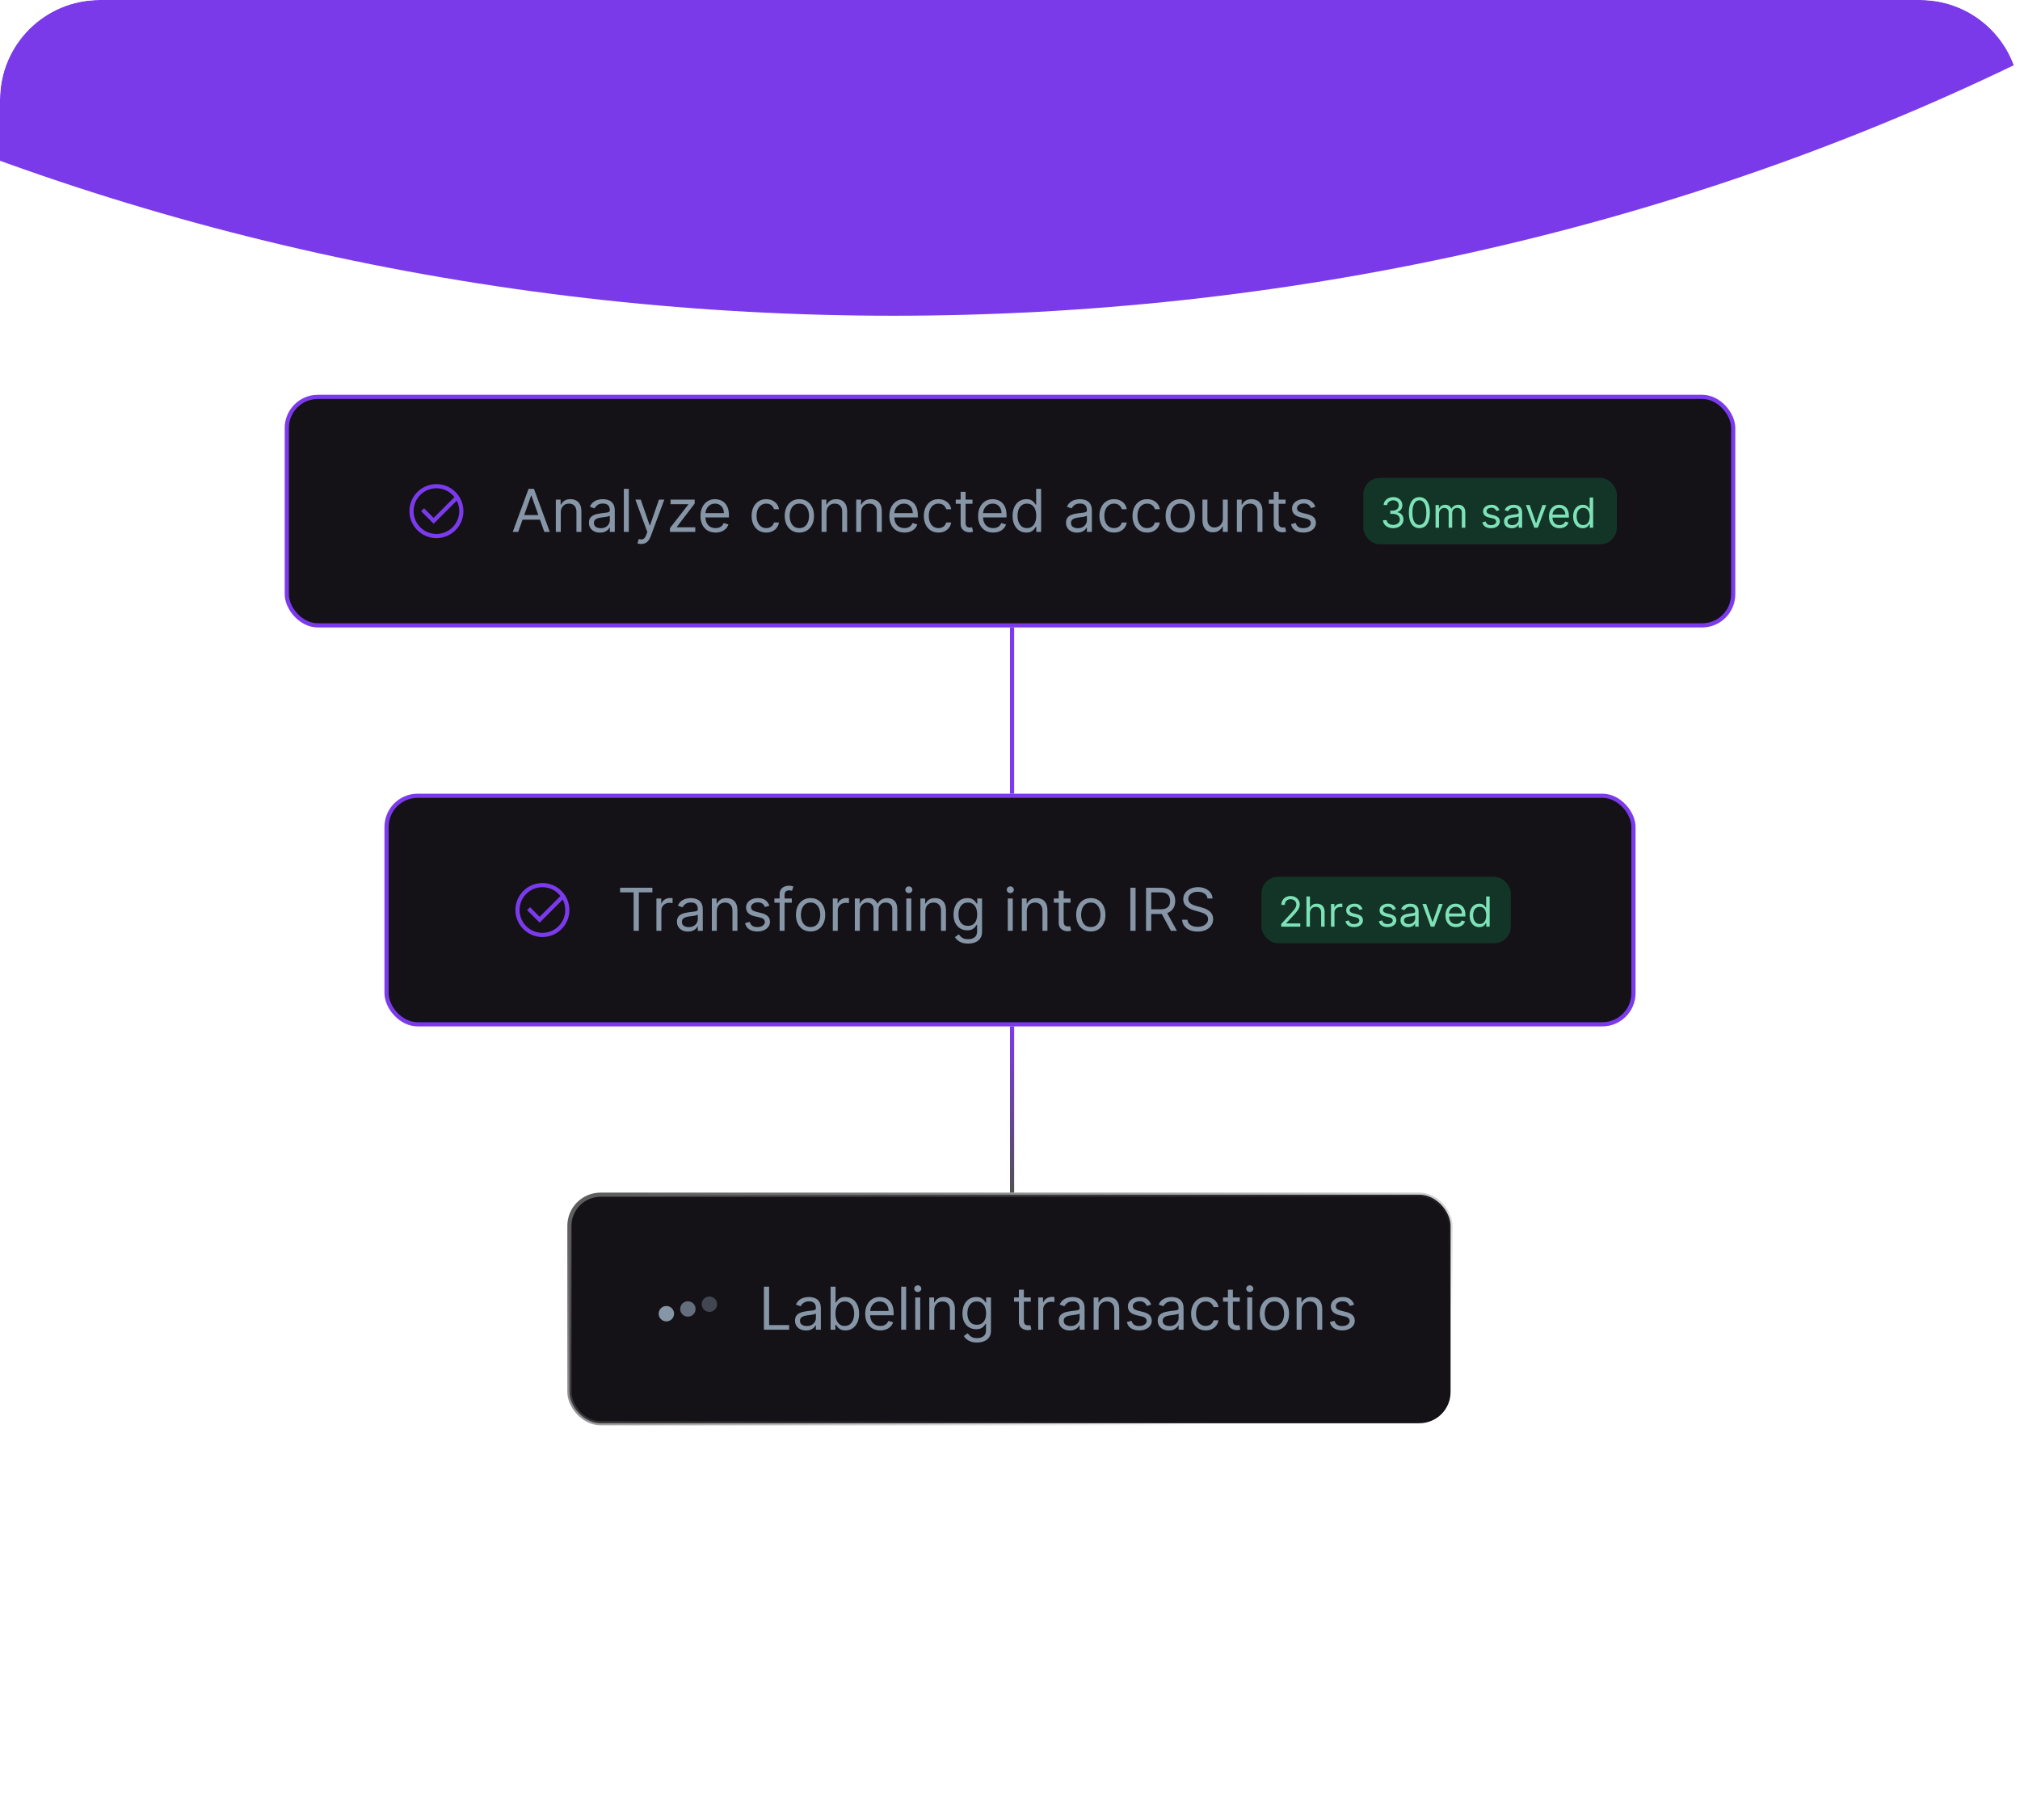 <svg width="486" height="438" viewBox="0 0 486 438" fill="none" xmlns="http://www.w3.org/2000/svg">
<g clip-path="url(#clip0_9010_19777)">
<g filter="url(#filter0_f_9010_19777)">
<ellipse cx="214.943" cy="-372.693" rx="538.411" ry="448.676" fill="#7A3AEA"/>
</g>
<line x1="243.5" y1="151" x2="243.5" y2="191" stroke="#7C3AED"/>
<line x1="243.5" y1="247" x2="243.5" y2="287" stroke="url(#paint0_linear_9010_19777)"/>
<rect x="69" y="95.5" width="348" height="55" rx="7.5" fill="#141117"/>
<rect x="69" y="95.5" width="348" height="55" rx="7.5" stroke="#7C3AED"/>
<path fill-rule="evenodd" clip-rule="evenodd" d="M99.506 122.999C99.506 119.964 101.966 117.504 105.001 117.504C106.763 117.504 108.331 118.333 109.337 119.623L104.334 124.624L102.023 122.313L101.316 123.02L103.981 125.685L104.334 126.039L104.688 125.685L109.889 120.485C110.277 121.238 110.496 122.093 110.496 122.999C110.496 126.034 108.036 128.494 105.001 128.494C101.966 128.494 99.506 126.034 99.506 122.999ZM105.001 116.504C101.414 116.504 98.506 119.412 98.506 122.999C98.506 126.586 101.414 129.494 105.001 129.494C108.588 129.494 111.496 126.586 111.496 122.999C111.496 119.412 108.588 116.504 105.001 116.504Z" fill="#7C3AED"/>
<path d="M124.68 128H123.364L127.17 117.635H128.466L132.272 128H130.956L127.859 119.275H127.778L124.68 128ZM125.166 123.951H130.47V125.065H125.166V123.951ZM134.919 123.323V128H133.725V120.226H134.879V121.441H134.98C135.162 121.046 135.439 120.729 135.81 120.489C136.181 120.246 136.66 120.125 137.247 120.125C137.774 120.125 138.234 120.233 138.629 120.449C139.024 120.661 139.331 120.985 139.55 121.42C139.769 121.852 139.879 122.399 139.879 123.06V128H138.685V123.141C138.685 122.531 138.526 122.055 138.209 121.714C137.892 121.37 137.456 121.198 136.903 121.198C136.522 121.198 136.181 121.28 135.881 121.446C135.584 121.611 135.349 121.852 135.177 122.17C135.005 122.487 134.919 122.871 134.919 123.323ZM144.349 128.182C143.857 128.182 143.41 128.089 143.008 127.904C142.607 127.715 142.288 127.443 142.052 127.089C141.815 126.731 141.697 126.299 141.697 125.793C141.697 125.348 141.785 124.987 141.96 124.71C142.136 124.43 142.37 124.211 142.664 124.052C142.958 123.894 143.281 123.776 143.636 123.698C143.993 123.617 144.353 123.553 144.714 123.506C145.186 123.445 145.569 123.399 145.863 123.369C146.16 123.335 146.376 123.28 146.511 123.202C146.649 123.124 146.718 122.989 146.718 122.797V122.757C146.718 122.257 146.581 121.869 146.308 121.593C146.038 121.316 145.628 121.178 145.078 121.178C144.508 121.178 144.061 121.302 143.737 121.552C143.413 121.802 143.185 122.068 143.054 122.352L141.92 121.947C142.122 121.474 142.392 121.107 142.73 120.843C143.071 120.577 143.442 120.391 143.843 120.287C144.248 120.179 144.646 120.125 145.038 120.125C145.287 120.125 145.574 120.155 145.898 120.216C146.225 120.273 146.541 120.393 146.845 120.575C147.152 120.757 147.406 121.032 147.609 121.4C147.811 121.768 147.912 122.261 147.912 122.878V128H146.718V126.947H146.657C146.576 127.116 146.441 127.296 146.252 127.489C146.063 127.681 145.812 127.845 145.498 127.98C145.184 128.115 144.802 128.182 144.349 128.182ZM144.532 127.109C145.004 127.109 145.402 127.016 145.726 126.831C146.053 126.645 146.3 126.406 146.465 126.112C146.634 125.819 146.718 125.51 146.718 125.186V124.093C146.667 124.153 146.556 124.209 146.384 124.26C146.215 124.307 146.02 124.349 145.797 124.386C145.578 124.42 145.363 124.45 145.154 124.477C144.948 124.501 144.781 124.521 144.653 124.538C144.343 124.579 144.052 124.644 143.783 124.736C143.516 124.823 143.3 124.957 143.135 125.135C142.973 125.311 142.892 125.55 142.892 125.854C142.892 126.269 143.045 126.583 143.352 126.795C143.663 127.005 144.056 127.109 144.532 127.109ZM151.287 117.635V128H150.093V117.635H151.287ZM154.244 130.915C154.042 130.915 153.861 130.898 153.702 130.865C153.544 130.834 153.434 130.804 153.373 130.774L153.677 129.721C153.967 129.795 154.224 129.822 154.446 129.802C154.669 129.782 154.867 129.682 155.039 129.503C155.214 129.328 155.374 129.043 155.519 128.648L155.742 128.04L152.867 120.226H154.163L156.309 126.421H156.39L158.536 120.226H159.832L156.532 129.134C156.383 129.535 156.199 129.868 155.98 130.131C155.761 130.397 155.506 130.595 155.216 130.723C154.929 130.851 154.605 130.915 154.244 130.915ZM161.185 128V127.089L165.599 121.42V121.339H161.327V120.226H167.137V121.178L162.845 126.806V126.887H167.279V128H161.185ZM172.156 128.162C171.407 128.162 170.76 127.997 170.217 127.666C169.677 127.332 169.261 126.866 168.967 126.269C168.677 125.668 168.532 124.97 168.532 124.174C168.532 123.377 168.677 122.676 168.967 122.068C169.261 121.458 169.669 120.982 170.192 120.641C170.718 120.297 171.332 120.125 172.034 120.125C172.439 120.125 172.839 120.192 173.234 120.327C173.628 120.462 173.988 120.682 174.312 120.985C174.636 121.285 174.894 121.684 175.086 122.18C175.278 122.676 175.374 123.286 175.374 124.012V124.518H169.382V123.485H174.16C174.16 123.047 174.072 122.655 173.897 122.311C173.725 121.967 173.478 121.695 173.158 121.496C172.841 121.297 172.466 121.198 172.034 121.198C171.558 121.198 171.147 121.316 170.799 121.552C170.455 121.785 170.19 122.089 170.005 122.463C169.819 122.838 169.726 123.239 169.726 123.668V124.356C169.726 124.943 169.827 125.441 170.03 125.849C170.236 126.254 170.521 126.563 170.885 126.775C171.25 126.984 171.673 127.089 172.156 127.089C172.469 127.089 172.753 127.045 173.006 126.957C173.262 126.866 173.483 126.731 173.669 126.552C173.854 126.37 173.998 126.144 174.099 125.874L175.253 126.198C175.132 126.59 174.927 126.934 174.641 127.231C174.354 127.524 174 127.754 173.578 127.919C173.156 128.081 172.682 128.162 172.156 128.162ZM184.358 128.162C183.629 128.162 183.002 127.99 182.475 127.646C181.949 127.302 181.544 126.827 181.261 126.224C180.977 125.62 180.836 124.93 180.836 124.153C180.836 123.364 180.981 122.667 181.271 122.063C181.564 121.456 181.973 120.982 182.496 120.641C183.022 120.297 183.636 120.125 184.338 120.125C184.884 120.125 185.377 120.226 185.816 120.428C186.254 120.631 186.614 120.914 186.894 121.279C187.174 121.643 187.348 122.068 187.415 122.554H186.221C186.13 122.2 185.927 121.886 185.613 121.613C185.303 121.336 184.884 121.198 184.358 121.198C183.892 121.198 183.484 121.319 183.133 121.562C182.786 121.802 182.514 122.141 182.318 122.579C182.126 123.015 182.03 123.526 182.03 124.113C182.03 124.714 182.124 125.237 182.313 125.682C182.506 126.127 182.776 126.473 183.123 126.72C183.474 126.966 183.886 127.089 184.358 127.089C184.669 127.089 184.95 127.035 185.203 126.927C185.456 126.819 185.671 126.664 185.846 126.461C186.022 126.259 186.146 126.016 186.221 125.733H187.415C187.348 126.191 187.181 126.605 186.914 126.973C186.651 127.337 186.302 127.627 185.866 127.843C185.434 128.056 184.932 128.162 184.358 128.162ZM192.319 128.162C191.618 128.162 191.002 127.995 190.472 127.661C189.946 127.327 189.534 126.86 189.237 126.259C188.944 125.658 188.797 124.957 188.797 124.153C188.797 123.344 188.944 122.637 189.237 122.033C189.534 121.429 189.946 120.96 190.472 120.626C191.002 120.292 191.618 120.125 192.319 120.125C193.021 120.125 193.635 120.292 194.162 120.626C194.691 120.96 195.103 121.429 195.397 122.033C195.693 122.637 195.842 123.344 195.842 124.153C195.842 124.957 195.693 125.658 195.397 126.259C195.103 126.86 194.691 127.327 194.162 127.661C193.635 127.995 193.021 128.162 192.319 128.162ZM192.319 127.089C192.852 127.089 193.291 126.952 193.635 126.679C193.979 126.406 194.234 126.046 194.4 125.601C194.565 125.156 194.648 124.673 194.648 124.153C194.648 123.634 194.565 123.15 194.4 122.701C194.234 122.252 193.979 121.889 193.635 121.613C193.291 121.336 192.852 121.198 192.319 121.198C191.786 121.198 191.348 121.336 191.003 121.613C190.659 121.889 190.405 122.252 190.239 122.701C190.074 123.15 189.991 123.634 189.991 124.153C189.991 124.673 190.074 125.156 190.239 125.601C190.405 126.046 190.659 126.406 191.003 126.679C191.348 126.952 191.786 127.089 192.319 127.089ZM198.86 123.323V128H197.665V120.226H198.819V121.441H198.92C199.103 121.046 199.379 120.729 199.75 120.489C200.122 120.246 200.601 120.125 201.188 120.125C201.714 120.125 202.175 120.233 202.57 120.449C202.964 120.661 203.271 120.985 203.491 121.42C203.71 121.852 203.82 122.399 203.82 123.06V128H202.625V123.141C202.625 122.531 202.467 122.055 202.149 121.714C201.832 121.37 201.397 121.198 200.844 121.198C200.462 121.198 200.122 121.28 199.821 121.446C199.524 121.611 199.29 121.852 199.118 122.17C198.946 122.487 198.86 122.871 198.86 123.323ZM207.197 123.323V128H206.002V120.226H207.156V121.441H207.257C207.44 121.046 207.716 120.729 208.087 120.489C208.459 120.246 208.938 120.125 209.525 120.125C210.051 120.125 210.512 120.233 210.907 120.449C211.301 120.661 211.608 120.985 211.828 121.42C212.047 121.852 212.157 122.399 212.157 123.06V128H210.962V123.141C210.962 122.531 210.804 122.055 210.486 121.714C210.169 121.37 209.734 121.198 209.181 121.198C208.799 121.198 208.459 121.28 208.158 121.446C207.861 121.611 207.627 121.852 207.455 122.17C207.283 122.487 207.197 122.871 207.197 123.323ZM217.599 128.162C216.85 128.162 216.204 127.997 215.66 127.666C215.12 127.332 214.704 126.866 214.41 126.269C214.12 125.668 213.975 124.97 213.975 124.174C213.975 123.377 214.12 122.676 214.41 122.068C214.704 121.458 215.112 120.982 215.635 120.641C216.161 120.297 216.775 120.125 217.477 120.125C217.882 120.125 218.282 120.192 218.677 120.327C219.072 120.462 219.431 120.682 219.755 120.985C220.079 121.285 220.337 121.684 220.529 122.18C220.721 122.676 220.818 123.286 220.818 124.012V124.518H214.825V123.485H219.603C219.603 123.047 219.515 122.655 219.34 122.311C219.168 121.967 218.921 121.695 218.601 121.496C218.284 121.297 217.909 121.198 217.477 121.198C217.002 121.198 216.59 121.316 216.242 121.552C215.898 121.785 215.633 122.089 215.448 122.463C215.262 122.838 215.169 123.239 215.169 123.668V124.356C215.169 124.943 215.271 125.441 215.473 125.849C215.679 126.254 215.964 126.563 216.328 126.775C216.693 126.984 217.116 127.089 217.599 127.089C217.913 127.089 218.196 127.045 218.449 126.957C218.705 126.866 218.926 126.731 219.112 126.552C219.298 126.37 219.441 126.144 219.542 125.874L220.696 126.198C220.575 126.59 220.371 126.934 220.084 127.231C219.797 127.524 219.443 127.754 219.021 127.919C218.599 128.081 218.125 128.162 217.599 128.162ZM225.793 128.162C225.064 128.162 224.436 127.99 223.91 127.646C223.384 127.302 222.979 126.827 222.695 126.224C222.412 125.62 222.27 124.93 222.27 124.153C222.27 123.364 222.415 122.667 222.705 122.063C222.999 121.456 223.407 120.982 223.93 120.641C224.457 120.297 225.071 120.125 225.773 120.125C226.319 120.125 226.812 120.226 227.25 120.428C227.689 120.631 228.048 120.914 228.328 121.279C228.609 121.643 228.782 122.068 228.85 122.554H227.655C227.564 122.2 227.362 121.886 227.048 121.613C226.738 121.336 226.319 121.198 225.793 121.198C225.327 121.198 224.919 121.319 224.568 121.562C224.22 121.802 223.949 122.141 223.753 122.579C223.561 123.015 223.465 123.526 223.465 124.113C223.465 124.714 223.559 125.237 223.748 125.682C223.94 126.127 224.21 126.473 224.558 126.72C224.909 126.966 225.32 127.089 225.793 127.089C226.103 127.089 226.385 127.035 226.638 126.927C226.891 126.819 227.105 126.664 227.281 126.461C227.456 126.259 227.581 126.016 227.655 125.733H228.85C228.782 126.191 228.615 126.605 228.349 126.973C228.086 127.337 227.736 127.627 227.301 127.843C226.869 128.056 226.366 128.162 225.793 128.162ZM233.977 120.226V121.238H229.948V120.226H233.977ZM231.122 118.363H232.317V125.773C232.317 126.11 232.366 126.364 232.463 126.532C232.565 126.698 232.693 126.809 232.848 126.866C233.007 126.92 233.174 126.947 233.349 126.947C233.481 126.947 233.589 126.941 233.673 126.927C233.757 126.91 233.825 126.897 233.876 126.887L234.118 127.96C234.037 127.99 233.924 128.02 233.779 128.051C233.634 128.084 233.45 128.101 233.228 128.101C232.89 128.101 232.56 128.029 232.236 127.884C231.915 127.739 231.649 127.517 231.436 127.221C231.227 126.924 231.122 126.549 231.122 126.097V118.363ZM238.949 128.162C238.2 128.162 237.554 127.997 237.011 127.666C236.471 127.332 236.054 126.866 235.761 126.269C235.471 125.668 235.326 124.97 235.326 124.174C235.326 123.377 235.471 122.676 235.761 122.068C236.054 121.458 236.463 120.982 236.986 120.641C237.512 120.297 238.126 120.125 238.828 120.125C239.233 120.125 239.633 120.192 240.027 120.327C240.422 120.462 240.782 120.682 241.105 120.985C241.429 121.285 241.687 121.684 241.88 122.18C242.072 122.676 242.168 123.286 242.168 124.012V124.518H236.176V123.485H240.954C240.954 123.047 240.866 122.655 240.69 122.311C240.518 121.967 240.272 121.695 239.951 121.496C239.634 121.297 239.26 121.198 238.828 121.198C238.352 121.198 237.941 121.316 237.593 121.552C237.249 121.785 236.984 122.089 236.798 122.463C236.613 122.838 236.52 123.239 236.52 123.668V124.356C236.52 124.943 236.621 125.441 236.824 125.849C237.03 126.254 237.315 126.563 237.679 126.775C238.043 126.984 238.467 127.089 238.949 127.089C239.263 127.089 239.547 127.045 239.8 126.957C240.056 126.866 240.277 126.731 240.463 126.552C240.648 126.37 240.792 126.144 240.893 125.874L242.047 126.198C241.925 126.59 241.721 126.934 241.434 127.231C241.148 127.524 240.793 127.754 240.372 127.919C239.95 128.081 239.476 128.162 238.949 128.162ZM246.921 128.162C246.273 128.162 245.701 127.998 245.205 127.671C244.709 127.34 244.321 126.875 244.041 126.274C243.761 125.67 243.621 124.957 243.621 124.133C243.621 123.317 243.761 122.608 244.041 122.008C244.321 121.407 244.711 120.943 245.21 120.616C245.709 120.288 246.286 120.125 246.941 120.125C247.447 120.125 247.847 120.209 248.141 120.378C248.437 120.543 248.663 120.732 248.819 120.945C248.977 121.154 249.1 121.326 249.188 121.461H249.289V117.635H250.484V128H249.33V126.806H249.188C249.1 126.947 248.976 127.126 248.814 127.342C248.652 127.555 248.421 127.745 248.12 127.914C247.82 128.079 247.42 128.162 246.921 128.162ZM247.083 127.089C247.562 127.089 247.967 126.964 248.297 126.714C248.628 126.461 248.879 126.112 249.052 125.667C249.224 125.218 249.31 124.7 249.31 124.113C249.31 123.533 249.225 123.025 249.057 122.59C248.888 122.151 248.638 121.81 248.308 121.567C247.977 121.321 247.569 121.198 247.083 121.198C246.577 121.198 246.155 121.328 245.817 121.587C245.483 121.844 245.232 122.193 245.063 122.635C244.898 123.074 244.815 123.566 244.815 124.113C244.815 124.666 244.9 125.169 245.068 125.621C245.24 126.07 245.494 126.428 245.828 126.694C246.165 126.957 246.583 127.089 247.083 127.089ZM259.133 128.182C258.641 128.182 258.194 128.089 257.792 127.904C257.391 127.715 257.072 127.443 256.836 127.089C256.599 126.731 256.481 126.299 256.481 125.793C256.481 125.348 256.569 124.987 256.745 124.71C256.92 124.43 257.154 124.211 257.448 124.052C257.742 123.894 258.065 123.776 258.42 123.698C258.777 123.617 259.137 123.553 259.498 123.506C259.97 123.445 260.353 123.399 260.647 123.369C260.944 123.335 261.16 123.28 261.295 123.202C261.433 123.124 261.502 122.989 261.502 122.797V122.757C261.502 122.257 261.365 121.869 261.092 121.593C260.822 121.316 260.412 121.178 259.862 121.178C259.292 121.178 258.845 121.302 258.521 121.552C258.197 121.802 257.969 122.068 257.838 122.352L256.704 121.947C256.906 121.474 257.176 121.107 257.514 120.843C257.855 120.577 258.226 120.391 258.627 120.287C259.032 120.179 259.43 120.125 259.822 120.125C260.071 120.125 260.358 120.155 260.682 120.216C261.009 120.273 261.325 120.393 261.629 120.575C261.936 120.757 262.19 121.032 262.393 121.4C262.595 121.768 262.696 122.261 262.696 122.878V128H261.502V126.947H261.441C261.36 127.116 261.225 127.296 261.036 127.489C260.847 127.681 260.596 127.845 260.282 127.98C259.969 128.115 259.586 128.182 259.133 128.182ZM259.316 127.109C259.788 127.109 260.186 127.016 260.51 126.831C260.837 126.645 261.084 126.406 261.249 126.112C261.418 125.819 261.502 125.51 261.502 125.186V124.093C261.451 124.153 261.34 124.209 261.168 124.26C260.999 124.307 260.804 124.349 260.581 124.386C260.362 124.42 260.147 124.45 259.938 124.477C259.732 124.501 259.565 124.521 259.437 124.538C259.127 124.579 258.836 124.644 258.567 124.736C258.3 124.823 258.084 124.957 257.919 125.135C257.757 125.311 257.676 125.55 257.676 125.854C257.676 126.269 257.829 126.583 258.136 126.795C258.447 127.005 258.84 127.109 259.316 127.109ZM268.035 128.162C267.306 128.162 266.678 127.99 266.152 127.646C265.626 127.302 265.221 126.827 264.937 126.224C264.654 125.62 264.512 124.93 264.512 124.153C264.512 123.364 264.657 122.667 264.947 122.063C265.241 121.456 265.649 120.982 266.172 120.641C266.699 120.297 267.313 120.125 268.015 120.125C268.561 120.125 269.054 120.226 269.492 120.428C269.931 120.631 270.29 120.914 270.57 121.279C270.85 121.643 271.024 122.068 271.092 122.554H269.897C269.806 122.2 269.604 121.886 269.29 121.613C268.98 121.336 268.561 121.198 268.035 121.198C267.569 121.198 267.161 121.319 266.81 121.562C266.462 121.802 266.191 122.141 265.995 122.579C265.803 123.015 265.707 123.526 265.707 124.113C265.707 124.714 265.801 125.237 265.99 125.682C266.182 126.127 266.452 126.473 266.8 126.72C267.151 126.966 267.562 127.089 268.035 127.089C268.345 127.089 268.627 127.035 268.88 126.927C269.133 126.819 269.347 126.664 269.523 126.461C269.698 126.259 269.823 126.016 269.897 125.733H271.092C271.024 126.191 270.857 126.605 270.591 126.973C270.328 127.337 269.978 127.627 269.543 127.843C269.111 128.056 268.608 128.162 268.035 128.162ZM275.996 128.162C275.267 128.162 274.64 127.99 274.113 127.646C273.587 127.302 273.182 126.827 272.899 126.224C272.615 125.62 272.473 124.93 272.473 124.153C272.473 123.364 272.619 122.667 272.909 122.063C273.202 121.456 273.611 120.982 274.134 120.641C274.66 120.297 275.274 120.125 275.976 120.125C276.522 120.125 277.015 120.226 277.454 120.428C277.892 120.631 278.252 120.914 278.532 121.279C278.812 121.643 278.986 122.068 279.053 122.554H277.859C277.767 122.2 277.565 121.886 277.251 121.613C276.941 121.336 276.522 121.198 275.996 121.198C275.53 121.198 275.122 121.319 274.771 121.562C274.424 121.802 274.152 122.141 273.956 122.579C273.764 123.015 273.668 123.526 273.668 124.113C273.668 124.714 273.762 125.237 273.951 125.682C274.144 126.127 274.414 126.473 274.761 126.72C275.112 126.966 275.524 127.089 275.996 127.089C276.306 127.089 276.588 127.035 276.841 126.927C277.094 126.819 277.309 126.664 277.484 126.461C277.659 126.259 277.784 126.016 277.859 125.733H279.053C278.986 126.191 278.819 126.605 278.552 126.973C278.289 127.337 277.94 127.627 277.504 127.843C277.072 128.056 276.57 128.162 275.996 128.162ZM283.957 128.162C283.255 128.162 282.64 127.995 282.11 127.661C281.584 127.327 281.172 126.86 280.875 126.259C280.581 125.658 280.435 124.957 280.435 124.153C280.435 123.344 280.581 122.637 280.875 122.033C281.172 121.429 281.584 120.96 282.11 120.626C282.64 120.292 283.255 120.125 283.957 120.125C284.659 120.125 285.273 120.292 285.8 120.626C286.329 120.96 286.741 121.429 287.035 122.033C287.331 122.637 287.48 123.344 287.48 124.153C287.48 124.957 287.331 125.658 287.035 126.259C286.741 126.86 286.329 127.327 285.8 127.661C285.273 127.995 284.659 128.162 283.957 128.162ZM283.957 127.089C284.49 127.089 284.929 126.952 285.273 126.679C285.617 126.406 285.872 126.046 286.037 125.601C286.203 125.156 286.285 124.673 286.285 124.153C286.285 123.634 286.203 123.15 286.037 122.701C285.872 122.252 285.617 121.889 285.273 121.613C284.929 121.336 284.49 121.198 283.957 121.198C283.424 121.198 282.986 121.336 282.641 121.613C282.297 121.889 282.042 122.252 281.877 122.701C281.712 123.15 281.629 123.634 281.629 124.153C281.629 124.673 281.712 125.156 281.877 125.601C282.042 126.046 282.297 126.406 282.641 126.679C282.986 126.952 283.424 127.089 283.957 127.089ZM294.202 124.822V120.226H295.397V128H294.202V126.684H294.121C293.939 127.079 293.656 127.415 293.271 127.691C292.887 127.965 292.401 128.101 291.814 128.101C291.328 128.101 290.896 127.995 290.518 127.782C290.14 127.566 289.843 127.243 289.627 126.811C289.411 126.375 289.303 125.827 289.303 125.166V120.226H290.498V125.085C290.498 125.652 290.656 126.104 290.973 126.441C291.294 126.779 291.702 126.947 292.198 126.947C292.495 126.947 292.797 126.871 293.104 126.72C293.415 126.568 293.674 126.335 293.884 126.021C294.096 125.707 294.202 125.307 294.202 124.822ZM298.779 123.323V128H297.585V120.226H298.739V121.441H298.84C299.022 121.046 299.299 120.729 299.67 120.489C300.041 120.246 300.52 120.125 301.107 120.125C301.634 120.125 302.094 120.233 302.489 120.449C302.884 120.661 303.191 120.985 303.41 121.42C303.629 121.852 303.739 122.399 303.739 123.06V128H302.545V123.141C302.545 122.531 302.386 122.055 302.069 121.714C301.752 121.37 301.316 121.198 300.763 121.198C300.382 121.198 300.041 121.28 299.741 121.446C299.444 121.611 299.209 121.852 299.037 122.17C298.865 122.487 298.779 122.871 298.779 123.323ZM309.302 120.226V121.238H305.274V120.226H309.302ZM306.448 118.363H307.642V125.773C307.642 126.11 307.691 126.364 307.789 126.532C307.89 126.698 308.019 126.809 308.174 126.866C308.332 126.92 308.499 126.947 308.675 126.947C308.806 126.947 308.914 126.941 308.999 126.927C309.083 126.91 309.151 126.897 309.201 126.887L309.444 127.96C309.363 127.99 309.25 128.02 309.105 128.051C308.96 128.084 308.776 128.101 308.553 128.101C308.216 128.101 307.885 128.029 307.561 127.884C307.241 127.739 306.974 127.517 306.762 127.221C306.553 126.924 306.448 126.549 306.448 126.097V118.363ZM316.467 121.967L315.394 122.271C315.326 122.092 315.227 121.918 315.095 121.749C314.967 121.577 314.791 121.436 314.569 121.324C314.346 121.213 314.061 121.157 313.713 121.157C313.238 121.157 312.841 121.267 312.524 121.486C312.21 121.702 312.053 121.977 312.053 122.311C312.053 122.608 312.161 122.843 312.377 123.015C312.593 123.187 312.931 123.33 313.389 123.445L314.543 123.728C315.238 123.897 315.756 124.155 316.097 124.503C316.438 124.847 316.608 125.291 316.608 125.834C316.608 126.279 316.48 126.677 316.224 127.028C315.971 127.379 315.616 127.656 315.161 127.858C314.705 128.061 314.176 128.162 313.572 128.162C312.779 128.162 312.122 127.99 311.603 127.646C311.083 127.302 310.754 126.799 310.616 126.137L311.75 125.854C311.858 126.272 312.062 126.586 312.362 126.795C312.666 127.005 313.062 127.109 313.551 127.109C314.108 127.109 314.55 126.991 314.877 126.755C315.208 126.515 315.373 126.229 315.373 125.895C315.373 125.625 315.279 125.399 315.09 125.216C314.901 125.031 314.611 124.892 314.219 124.801L312.924 124.498C312.212 124.329 311.689 124.067 311.355 123.713C311.024 123.356 310.859 122.908 310.859 122.372C310.859 121.933 310.982 121.545 311.228 121.208C311.478 120.87 311.817 120.606 312.246 120.413C312.677 120.221 313.167 120.125 313.713 120.125C314.483 120.125 315.087 120.293 315.525 120.631C315.967 120.968 316.281 121.414 316.467 121.967Z" fill="#8696A7"/>
<rect x="328" y="115" width="61" height="16" rx="4" fill="#133527"/>
<path d="M335.21 127.099C334.741 127.099 334.324 127.019 333.957 126.858C333.592 126.697 333.302 126.473 333.087 126.187C332.874 125.898 332.758 125.563 332.739 125.182H333.634C333.652 125.416 333.733 125.619 333.875 125.789C334.017 125.957 334.203 126.087 334.433 126.18C334.662 126.272 334.917 126.318 335.196 126.318C335.509 126.318 335.786 126.264 336.027 126.155C336.268 126.046 336.458 125.894 336.595 125.7C336.732 125.506 336.801 125.281 336.801 125.026C336.801 124.758 336.735 124.522 336.602 124.319C336.47 124.113 336.276 123.952 336.02 123.836C335.764 123.72 335.452 123.662 335.082 123.662H334.5V122.881H335.082C335.371 122.881 335.625 122.829 335.842 122.724C336.063 122.62 336.234 122.473 336.357 122.284C336.483 122.095 336.545 121.872 336.545 121.616C336.545 121.37 336.491 121.156 336.382 120.974C336.273 120.791 336.119 120.649 335.92 120.548C335.724 120.446 335.492 120.395 335.224 120.395C334.973 120.395 334.737 120.441 334.514 120.533C334.294 120.623 334.114 120.755 333.974 120.928C333.835 121.098 333.759 121.304 333.747 121.545H332.895C332.909 121.164 333.024 120.83 333.239 120.544C333.455 120.255 333.737 120.03 334.085 119.869C334.435 119.708 334.82 119.628 335.239 119.628C335.688 119.628 336.074 119.719 336.396 119.901C336.718 120.081 336.966 120.319 337.138 120.615C337.311 120.911 337.398 121.231 337.398 121.574C337.398 121.983 337.29 122.333 337.075 122.621C336.862 122.91 336.571 123.11 336.205 123.222V123.278C336.664 123.354 337.022 123.549 337.281 123.864C337.539 124.177 337.668 124.564 337.668 125.026C337.668 125.421 337.56 125.776 337.344 126.091C337.131 126.403 336.84 126.65 336.471 126.83C336.102 127.009 335.681 127.099 335.21 127.099ZM341.492 127.099C340.957 127.099 340.501 126.954 340.125 126.663C339.749 126.369 339.461 125.944 339.262 125.388C339.063 124.829 338.964 124.154 338.964 123.364C338.964 122.578 339.063 121.906 339.262 121.35C339.463 120.791 339.752 120.365 340.129 120.072C340.507 119.776 340.962 119.628 341.492 119.628C342.022 119.628 342.476 119.776 342.852 120.072C343.231 120.365 343.52 120.791 343.719 121.35C343.92 121.906 344.021 122.578 344.021 123.364C344.021 124.154 343.921 124.829 343.722 125.388C343.523 125.944 343.236 126.369 342.859 126.663C342.483 126.954 342.027 127.099 341.492 127.099ZM341.492 126.318C342.022 126.318 342.434 126.062 342.728 125.551C343.022 125.04 343.168 124.311 343.168 123.364C343.168 122.734 343.101 122.198 342.966 121.755C342.833 121.312 342.642 120.975 342.391 120.743C342.142 120.511 341.843 120.395 341.492 120.395C340.967 120.395 340.556 120.654 340.26 121.173C339.964 121.689 339.816 122.419 339.816 123.364C339.816 123.993 339.882 124.528 340.015 124.969C340.147 125.409 340.338 125.744 340.587 125.974C340.838 126.203 341.139 126.318 341.492 126.318ZM345.384 127V121.545H346.194V122.398H346.265C346.379 122.107 346.562 121.88 346.815 121.719C347.069 121.556 347.373 121.474 347.728 121.474C348.088 121.474 348.387 121.556 348.626 121.719C348.868 121.88 349.056 122.107 349.191 122.398H349.248C349.388 122.116 349.597 121.892 349.876 121.727C350.156 121.558 350.491 121.474 350.881 121.474C351.369 121.474 351.768 121.627 352.078 121.933C352.388 122.236 352.543 122.708 352.543 123.349V127H351.705V123.349C351.705 122.947 351.595 122.659 351.375 122.487C351.155 122.314 350.896 122.227 350.597 122.227C350.214 122.227 349.917 122.343 349.706 122.575C349.495 122.805 349.39 123.096 349.39 123.449V127H348.538V123.264C348.538 122.954 348.437 122.704 348.236 122.515C348.035 122.323 347.775 122.227 347.458 122.227C347.24 122.227 347.037 122.285 346.847 122.401C346.66 122.517 346.509 122.678 346.393 122.884C346.279 123.088 346.222 123.323 346.222 123.591V127H345.384ZM360.752 122.767L359.999 122.98C359.952 122.855 359.882 122.733 359.789 122.614C359.699 122.494 359.576 122.394 359.42 122.316C359.264 122.238 359.064 122.199 358.82 122.199C358.486 122.199 358.208 122.276 357.985 122.43C357.765 122.581 357.655 122.774 357.655 123.009C357.655 123.217 357.731 123.381 357.882 123.502C358.034 123.623 358.271 123.723 358.593 123.804L359.402 124.003C359.89 124.121 360.253 124.302 360.493 124.546C360.732 124.788 360.851 125.099 360.851 125.48C360.851 125.793 360.761 126.072 360.581 126.318C360.404 126.564 360.155 126.759 359.836 126.901C359.516 127.043 359.144 127.114 358.721 127.114C358.164 127.114 357.704 126.993 357.339 126.751C356.975 126.51 356.744 126.157 356.647 125.693L357.442 125.494C357.518 125.788 357.661 126.008 357.872 126.155C358.085 126.302 358.363 126.375 358.706 126.375C359.097 126.375 359.407 126.292 359.637 126.126C359.869 125.958 359.985 125.757 359.985 125.523C359.985 125.333 359.918 125.175 359.786 125.047C359.653 124.917 359.45 124.82 359.175 124.756L358.266 124.543C357.766 124.424 357.4 124.241 357.165 123.992C356.933 123.741 356.817 123.428 356.817 123.051C356.817 122.743 356.904 122.471 357.076 122.234C357.252 121.998 357.489 121.812 357.79 121.677C358.093 121.542 358.436 121.474 358.82 121.474C359.36 121.474 359.783 121.593 360.091 121.83C360.401 122.066 360.622 122.379 360.752 122.767ZM363.718 127.128C363.372 127.128 363.059 127.063 362.777 126.933C362.495 126.8 362.271 126.609 362.106 126.361C361.94 126.11 361.857 125.807 361.857 125.452C361.857 125.139 361.919 124.886 362.042 124.692C362.165 124.495 362.329 124.341 362.535 124.23C362.741 124.119 362.969 124.036 363.217 123.982C363.468 123.925 363.72 123.88 363.974 123.847C364.305 123.804 364.574 123.772 364.78 123.751C364.988 123.727 365.14 123.688 365.234 123.634C365.331 123.579 365.38 123.484 365.38 123.349V123.321C365.38 122.971 365.284 122.698 365.092 122.504C364.903 122.31 364.615 122.213 364.229 122.213C363.829 122.213 363.515 122.301 363.288 122.476C363.061 122.651 362.901 122.838 362.809 123.037L362.013 122.753C362.155 122.421 362.345 122.163 362.581 121.979C362.821 121.792 363.081 121.661 363.363 121.588C363.647 121.512 363.926 121.474 364.201 121.474C364.376 121.474 364.577 121.496 364.805 121.538C365.034 121.579 365.256 121.663 365.469 121.79C365.684 121.918 365.863 122.111 366.005 122.369C366.147 122.627 366.218 122.973 366.218 123.406V127H365.38V126.261H365.337C365.28 126.38 365.186 126.506 365.053 126.641C364.921 126.776 364.744 126.891 364.524 126.986C364.304 127.08 364.035 127.128 363.718 127.128ZM363.846 126.375C364.177 126.375 364.456 126.31 364.684 126.18C364.913 126.049 365.086 125.881 365.202 125.675C365.321 125.469 365.38 125.253 365.38 125.026V124.259C365.344 124.301 365.266 124.34 365.145 124.376C365.027 124.409 364.89 124.438 364.733 124.464C364.58 124.488 364.429 124.509 364.282 124.528C364.138 124.545 364.021 124.559 363.931 124.571C363.713 124.599 363.51 124.646 363.32 124.71C363.133 124.771 362.982 124.865 362.866 124.99C362.752 125.113 362.695 125.281 362.695 125.494C362.695 125.786 362.803 126.006 363.018 126.155C363.236 126.302 363.512 126.375 363.846 126.375ZM372.012 121.545L369.995 127H369.143L367.126 121.545H368.035L369.541 125.892H369.598L371.103 121.545H372.012ZM375.21 127.114C374.685 127.114 374.231 126.998 373.85 126.766C373.471 126.531 373.179 126.205 372.973 125.786C372.769 125.364 372.668 124.874 372.668 124.315C372.668 123.757 372.769 123.264 372.973 122.838C373.179 122.41 373.465 122.076 373.832 121.837C374.202 121.595 374.633 121.474 375.125 121.474C375.409 121.474 375.69 121.522 375.967 121.616C376.244 121.711 376.496 121.865 376.723 122.078C376.95 122.289 377.131 122.568 377.266 122.916C377.401 123.264 377.469 123.693 377.469 124.202V124.557H373.264V123.832H376.616C376.616 123.525 376.555 123.25 376.432 123.009C376.311 122.767 376.138 122.576 375.913 122.437C375.691 122.297 375.428 122.227 375.125 122.227C374.791 122.227 374.502 122.31 374.259 122.476C374.017 122.639 373.831 122.852 373.701 123.115C373.571 123.378 373.506 123.66 373.506 123.96V124.443C373.506 124.855 373.577 125.204 373.719 125.491C373.863 125.775 374.063 125.991 374.319 126.141C374.575 126.287 374.872 126.361 375.21 126.361C375.43 126.361 375.629 126.33 375.807 126.268C375.987 126.205 376.142 126.11 376.272 125.984C376.402 125.857 376.503 125.698 376.574 125.509L377.384 125.736C377.298 126.01 377.155 126.252 376.954 126.46C376.753 126.666 376.504 126.827 376.208 126.943C375.912 127.057 375.58 127.114 375.21 127.114ZM380.803 127.114C380.349 127.114 379.947 126.999 379.599 126.769C379.251 126.537 378.979 126.21 378.783 125.789C378.586 125.365 378.488 124.865 378.488 124.287C378.488 123.714 378.586 123.217 378.783 122.795C378.979 122.374 379.253 122.049 379.603 121.819C379.953 121.589 380.358 121.474 380.817 121.474C381.173 121.474 381.453 121.534 381.659 121.652C381.867 121.768 382.026 121.901 382.135 122.05C382.246 122.196 382.333 122.317 382.394 122.412H382.465V119.727H383.303V127H382.494V126.162H382.394C382.333 126.261 382.245 126.387 382.131 126.538C382.018 126.687 381.856 126.821 381.645 126.94C381.434 127.056 381.154 127.114 380.803 127.114ZM380.917 126.361C381.253 126.361 381.537 126.273 381.769 126.098C382.001 125.92 382.178 125.675 382.298 125.363C382.419 125.048 382.479 124.685 382.479 124.273C382.479 123.866 382.42 123.509 382.302 123.204C382.183 122.896 382.008 122.657 381.776 122.487C381.544 122.314 381.258 122.227 380.917 122.227C380.562 122.227 380.266 122.318 380.029 122.501C379.795 122.681 379.618 122.926 379.5 123.236C379.384 123.544 379.326 123.889 379.326 124.273C379.326 124.661 379.385 125.014 379.504 125.331C379.624 125.646 379.802 125.897 380.036 126.084C380.273 126.268 380.567 126.361 380.917 126.361Z" fill="#7EE2B8"/>
<rect x="93" y="191.5" width="300" height="55" rx="7.5" fill="#141117"/>
<rect x="93" y="191.5" width="300" height="55" rx="7.5" stroke="#7C3AED"/>
<path fill-rule="evenodd" clip-rule="evenodd" d="M125.006 218.999C125.006 215.964 127.466 213.504 130.501 213.504C132.263 213.504 133.831 214.333 134.837 215.623L129.834 220.624L127.523 218.313L126.816 219.02L129.481 221.685L129.834 222.039L130.188 221.685L135.389 216.485C135.777 217.238 135.996 218.093 135.996 218.999C135.996 222.034 133.536 224.494 130.501 224.494C127.466 224.494 125.006 222.034 125.006 218.999ZM130.501 212.504C126.914 212.504 124.006 215.412 124.006 218.999C124.006 222.586 126.914 225.494 130.501 225.494C134.088 225.494 136.996 222.586 136.996 218.999C136.996 215.412 134.088 212.504 130.501 212.504Z" fill="#7C3AED"/>
<path d="M149.188 214.748V213.635H156.962V214.748H153.703V224H152.448V214.748H149.188ZM157.93 224V216.226H159.084V217.4H159.165C159.307 217.016 159.563 216.703 159.934 216.464C160.306 216.224 160.724 216.105 161.19 216.105C161.277 216.105 161.387 216.106 161.519 216.11C161.65 216.113 161.75 216.118 161.817 216.125V217.339C161.777 217.329 161.684 217.314 161.539 217.294C161.397 217.27 161.247 217.258 161.088 217.258C160.711 217.258 160.373 217.338 160.076 217.496C159.783 217.652 159.55 217.868 159.378 218.144C159.209 218.418 159.125 218.73 159.125 219.081V224H157.93ZM165.521 224.182C165.028 224.182 164.581 224.089 164.18 223.904C163.778 223.715 163.459 223.443 163.223 223.089C162.987 222.731 162.869 222.299 162.869 221.793C162.869 221.348 162.956 220.987 163.132 220.71C163.307 220.43 163.542 220.211 163.835 220.052C164.129 219.894 164.453 219.776 164.807 219.698C165.165 219.617 165.524 219.553 165.885 219.506C166.358 219.445 166.741 219.399 167.034 219.369C167.331 219.335 167.547 219.28 167.682 219.202C167.82 219.124 167.889 218.989 167.889 218.797V218.757C167.889 218.257 167.753 217.869 167.479 217.593C167.21 217.316 166.8 217.178 166.25 217.178C165.679 217.178 165.232 217.302 164.908 217.552C164.584 217.802 164.357 218.068 164.225 218.352L163.091 217.947C163.294 217.474 163.564 217.107 163.901 216.843C164.242 216.577 164.613 216.391 165.015 216.287C165.42 216.179 165.818 216.125 166.209 216.125C166.459 216.125 166.746 216.155 167.07 216.216C167.397 216.273 167.712 216.393 168.016 216.575C168.323 216.757 168.578 217.032 168.78 217.4C168.983 217.768 169.084 218.261 169.084 218.878V224H167.889V222.947H167.829C167.748 223.116 167.613 223.296 167.424 223.489C167.235 223.681 166.983 223.845 166.67 223.98C166.356 224.115 165.973 224.182 165.521 224.182ZM165.703 223.109C166.175 223.109 166.574 223.016 166.897 222.831C167.225 222.645 167.471 222.406 167.636 222.112C167.805 221.819 167.889 221.51 167.889 221.186V220.093C167.839 220.153 167.727 220.209 167.555 220.26C167.387 220.307 167.191 220.349 166.968 220.386C166.749 220.42 166.535 220.45 166.326 220.477C166.12 220.501 165.953 220.521 165.824 220.538C165.514 220.579 165.224 220.644 164.954 220.736C164.687 220.823 164.471 220.957 164.306 221.135C164.144 221.311 164.063 221.55 164.063 221.854C164.063 222.269 164.217 222.583 164.524 222.795C164.834 223.005 165.227 223.109 165.703 223.109ZM172.458 219.323V224H171.264V216.226H172.418V217.441H172.519C172.701 217.046 172.978 216.729 173.349 216.489C173.72 216.246 174.199 216.125 174.787 216.125C175.313 216.125 175.773 216.233 176.168 216.449C176.563 216.661 176.87 216.985 177.089 217.42C177.309 217.852 177.418 218.399 177.418 219.06V224H176.224V219.141C176.224 218.531 176.065 218.055 175.748 217.714C175.431 217.37 174.996 217.198 174.442 217.198C174.061 217.198 173.72 217.28 173.42 217.446C173.123 217.611 172.889 217.852 172.717 218.17C172.544 218.487 172.458 218.871 172.458 219.323ZM185.108 217.967L184.035 218.271C183.967 218.092 183.868 217.918 183.736 217.749C183.608 217.577 183.432 217.436 183.21 217.324C182.987 217.213 182.702 217.157 182.354 217.157C181.879 217.157 181.482 217.267 181.165 217.486C180.851 217.702 180.694 217.977 180.694 218.311C180.694 218.608 180.802 218.843 181.018 219.015C181.234 219.187 181.572 219.33 182.03 219.445L183.184 219.728C183.879 219.897 184.397 220.155 184.738 220.503C185.079 220.847 185.249 221.291 185.249 221.834C185.249 222.279 185.121 222.677 184.865 223.028C184.612 223.379 184.257 223.656 183.802 223.858C183.346 224.061 182.817 224.162 182.213 224.162C181.42 224.162 180.763 223.99 180.244 223.646C179.724 223.302 179.395 222.799 179.257 222.137L180.391 221.854C180.499 222.272 180.703 222.586 181.003 222.795C181.307 223.005 181.703 223.109 182.192 223.109C182.749 223.109 183.191 222.991 183.518 222.755C183.849 222.515 184.014 222.229 184.014 221.895C184.014 221.625 183.92 221.399 183.731 221.216C183.542 221.031 183.252 220.892 182.86 220.801L181.565 220.498C180.853 220.329 180.33 220.067 179.996 219.713C179.665 219.356 179.5 218.908 179.5 218.372C179.5 217.933 179.623 217.545 179.869 217.208C180.119 216.87 180.458 216.606 180.887 216.413C181.318 216.221 181.808 216.125 182.354 216.125C183.124 216.125 183.728 216.293 184.166 216.631C184.608 216.968 184.922 217.414 185.108 217.967ZM190.509 216.226V217.238H186.318V216.226H190.509ZM187.574 224V215.153C187.574 214.708 187.678 214.336 187.887 214.04C188.097 213.743 188.368 213.52 188.702 213.371C189.036 213.223 189.389 213.149 189.76 213.149C190.054 213.149 190.293 213.172 190.479 213.22C190.664 213.267 190.803 213.311 190.894 213.351L190.55 214.384C190.489 214.363 190.405 214.338 190.297 214.308C190.192 214.277 190.054 214.262 189.882 214.262C189.487 214.262 189.202 214.362 189.026 214.561C188.854 214.76 188.768 215.052 188.768 215.436V224H187.574ZM195.021 224.162C194.319 224.162 193.704 223.995 193.174 223.661C192.648 223.327 192.236 222.86 191.939 222.259C191.645 221.658 191.499 220.957 191.499 220.153C191.499 219.344 191.645 218.637 191.939 218.033C192.236 217.429 192.648 216.96 193.174 216.626C193.704 216.292 194.319 216.125 195.021 216.125C195.723 216.125 196.337 216.292 196.863 216.626C197.393 216.96 197.805 217.429 198.098 218.033C198.395 218.637 198.544 219.344 198.544 220.153C198.544 220.957 198.395 221.658 198.098 222.259C197.805 222.86 197.393 223.327 196.863 223.661C196.337 223.995 195.723 224.162 195.021 224.162ZM195.021 223.089C195.554 223.089 195.993 222.952 196.337 222.679C196.681 222.406 196.936 222.046 197.101 221.601C197.267 221.156 197.349 220.673 197.349 220.153C197.349 219.634 197.267 219.15 197.101 218.701C196.936 218.252 196.681 217.889 196.337 217.613C195.993 217.336 195.554 217.198 195.021 217.198C194.488 217.198 194.049 217.336 193.705 217.613C193.361 217.889 193.106 218.252 192.941 218.701C192.776 219.15 192.693 219.634 192.693 220.153C192.693 220.673 192.776 221.156 192.941 221.601C193.106 222.046 193.361 222.406 193.705 222.679C194.049 222.952 194.488 223.089 195.021 223.089ZM200.367 224V216.226H201.521V217.4H201.602C201.744 217.016 202 216.703 202.371 216.464C202.742 216.224 203.161 216.105 203.627 216.105C203.714 216.105 203.824 216.106 203.955 216.11C204.087 216.113 204.187 216.118 204.254 216.125V217.339C204.214 217.329 204.121 217.314 203.976 217.294C203.834 217.27 203.684 217.258 203.525 217.258C203.147 217.258 202.81 217.338 202.513 217.496C202.219 217.652 201.987 217.868 201.815 218.144C201.646 218.418 201.562 218.73 201.562 219.081V224H200.367ZM205.67 224V216.226H206.824V217.441H206.925C207.087 217.026 207.349 216.703 207.71 216.474C208.071 216.241 208.504 216.125 209.01 216.125C209.523 216.125 209.95 216.241 210.291 216.474C210.635 216.703 210.903 217.026 211.096 217.441H211.177C211.376 217.039 211.674 216.72 212.072 216.484C212.471 216.245 212.948 216.125 213.505 216.125C214.2 216.125 214.768 216.342 215.21 216.778C215.652 217.21 215.873 217.883 215.873 218.797V224H214.679V218.797C214.679 218.223 214.522 217.814 214.208 217.567C213.894 217.321 213.525 217.198 213.1 217.198C212.553 217.198 212.13 217.363 211.829 217.694C211.529 218.021 211.379 218.436 211.379 218.939V224H210.164V218.676C210.164 218.234 210.021 217.878 209.734 217.608C209.447 217.334 209.078 217.198 208.626 217.198C208.315 217.198 208.025 217.28 207.755 217.446C207.489 217.611 207.273 217.841 207.107 218.134C206.945 218.424 206.864 218.76 206.864 219.141V224H205.67ZM218.057 224V216.226H219.252V224H218.057ZM218.665 214.93C218.432 214.93 218.231 214.851 218.062 214.692C217.897 214.534 217.814 214.343 217.814 214.121C217.814 213.898 217.897 213.707 218.062 213.549C218.231 213.39 218.432 213.311 218.665 213.311C218.897 213.311 219.096 213.39 219.262 213.549C219.43 213.707 219.515 213.898 219.515 214.121C219.515 214.343 219.43 214.534 219.262 214.692C219.096 214.851 218.897 214.93 218.665 214.93ZM222.634 219.323V224H221.439V216.226H222.593V217.441H222.695C222.877 217.046 223.153 216.729 223.525 216.489C223.896 216.246 224.375 216.125 224.962 216.125C225.488 216.125 225.949 216.233 226.344 216.449C226.738 216.661 227.045 216.985 227.265 217.42C227.484 217.852 227.594 218.399 227.594 219.06V224H226.399V219.141C226.399 218.531 226.241 218.055 225.924 217.714C225.606 217.37 225.171 217.198 224.618 217.198C224.237 217.198 223.896 217.28 223.595 217.446C223.299 217.611 223.064 217.852 222.892 218.17C222.72 218.487 222.634 218.871 222.634 219.323ZM232.914 227.077C232.337 227.077 231.841 227.003 231.426 226.855C231.011 226.709 230.666 226.517 230.389 226.278C230.116 226.041 229.898 225.788 229.736 225.518L230.687 224.85C230.795 224.992 230.932 225.154 231.097 225.336C231.263 225.522 231.489 225.682 231.776 225.817C232.066 225.955 232.445 226.024 232.914 226.024C233.542 226.024 234.06 225.873 234.468 225.569C234.876 225.265 235.081 224.79 235.081 224.142V222.563H234.979C234.892 222.704 234.767 222.88 234.605 223.089C234.446 223.295 234.217 223.479 233.916 223.641C233.62 223.799 233.218 223.879 232.712 223.879C232.084 223.879 231.521 223.73 231.021 223.433C230.525 223.136 230.132 222.704 229.842 222.137C229.555 221.571 229.412 220.882 229.412 220.073C229.412 219.276 229.552 218.583 229.832 217.992C230.112 217.399 230.502 216.94 231.001 216.616C231.501 216.288 232.078 216.125 232.732 216.125C233.238 216.125 233.64 216.209 233.937 216.378C234.237 216.543 234.466 216.732 234.625 216.945C234.787 217.154 234.912 217.326 235 217.461H235.121V216.226H236.275V224.223C236.275 224.891 236.123 225.434 235.819 225.852C235.519 226.274 235.114 226.583 234.605 226.779C234.099 226.978 233.535 227.077 232.914 227.077ZM232.874 222.806C233.353 222.806 233.758 222.696 234.089 222.477C234.419 222.257 234.671 221.942 234.843 221.53C235.015 221.118 235.101 220.626 235.101 220.052C235.101 219.492 235.016 218.998 234.848 218.569C234.679 218.141 234.429 217.805 234.099 217.562C233.768 217.319 233.36 217.198 232.874 217.198C232.368 217.198 231.946 217.326 231.609 217.582C231.275 217.839 231.023 218.183 230.854 218.615C230.689 219.047 230.606 219.526 230.606 220.052C230.606 220.592 230.691 221.07 230.86 221.485C231.032 221.896 231.285 222.22 231.619 222.456C231.956 222.689 232.375 222.806 232.874 222.806ZM242.47 224V216.226H243.664V224H242.47ZM243.077 214.93C242.844 214.93 242.644 214.851 242.475 214.692C242.31 214.534 242.227 214.343 242.227 214.121C242.227 213.898 242.31 213.707 242.475 213.549C242.644 213.39 242.844 213.311 243.077 213.311C243.31 213.311 243.509 213.39 243.674 213.549C243.843 213.707 243.928 213.898 243.928 214.121C243.928 214.343 243.843 214.534 243.674 214.692C243.509 214.851 243.31 214.93 243.077 214.93ZM247.046 219.323V224H245.852V216.226H247.006V217.441H247.107C247.289 217.046 247.566 216.729 247.937 216.489C248.308 216.246 248.788 216.125 249.375 216.125C249.901 216.125 250.362 216.233 250.756 216.449C251.151 216.661 251.458 216.985 251.677 217.42C251.897 217.852 252.006 218.399 252.006 219.06V224H250.812V219.141C250.812 218.531 250.653 218.055 250.336 217.714C250.019 217.37 249.584 217.198 249.03 217.198C248.649 217.198 248.308 217.28 248.008 217.446C247.711 217.611 247.477 217.852 247.305 218.17C247.133 218.487 247.046 218.871 247.046 219.323ZM257.57 216.226V217.238H253.541V216.226H257.57ZM254.715 214.363H255.91V221.773C255.91 222.11 255.959 222.364 256.057 222.532C256.158 222.698 256.286 222.809 256.441 222.866C256.6 222.92 256.767 222.947 256.942 222.947C257.074 222.947 257.182 222.941 257.266 222.927C257.351 222.91 257.418 222.897 257.469 222.887L257.712 223.96C257.631 223.99 257.518 224.02 257.373 224.051C257.227 224.084 257.044 224.101 256.821 224.101C256.483 224.101 256.153 224.029 255.829 223.884C255.508 223.739 255.242 223.517 255.029 223.221C254.82 222.924 254.715 222.549 254.715 222.097V214.363ZM262.441 224.162C261.74 224.162 261.124 223.995 260.594 223.661C260.068 223.327 259.656 222.86 259.359 222.259C259.066 221.658 258.919 220.957 258.919 220.153C258.919 219.344 259.066 218.637 259.359 218.033C259.656 217.429 260.068 216.96 260.594 216.626C261.124 216.292 261.74 216.125 262.441 216.125C263.143 216.125 263.757 216.292 264.284 216.626C264.813 216.96 265.225 217.429 265.519 218.033C265.815 218.637 265.964 219.344 265.964 220.153C265.964 220.957 265.815 221.658 265.519 222.259C265.225 222.86 264.813 223.327 264.284 223.661C263.757 223.995 263.143 224.162 262.441 224.162ZM262.441 223.089C262.974 223.089 263.413 222.952 263.757 222.679C264.101 222.406 264.356 222.046 264.522 221.601C264.687 221.156 264.77 220.673 264.77 220.153C264.77 219.634 264.687 219.15 264.522 218.701C264.356 218.252 264.101 217.889 263.757 217.613C263.413 217.336 262.974 217.198 262.441 217.198C261.908 217.198 261.47 217.336 261.125 217.613C260.781 217.889 260.527 218.252 260.361 218.701C260.196 219.15 260.113 219.634 260.113 220.153C260.113 220.673 260.196 221.156 260.361 221.601C260.527 222.046 260.781 222.406 261.125 222.679C261.47 222.952 261.908 223.089 262.441 223.089ZM273.213 213.635V224H271.958V213.635H273.213ZM275.73 224V213.635H279.232C280.042 213.635 280.706 213.773 281.226 214.05C281.746 214.323 282.13 214.699 282.38 215.178C282.63 215.657 282.754 216.202 282.754 216.813C282.754 217.424 282.63 217.965 282.38 218.438C282.13 218.91 281.747 219.281 281.231 219.551C280.715 219.818 280.055 219.951 279.252 219.951H276.418V218.817H279.212C279.765 218.817 280.21 218.736 280.548 218.574C280.889 218.412 281.135 218.183 281.287 217.886C281.442 217.586 281.52 217.228 281.52 216.813C281.52 216.398 281.442 216.035 281.287 215.725C281.131 215.415 280.883 215.175 280.543 215.006C280.202 214.834 279.751 214.748 279.191 214.748H276.985V224H275.73ZM280.609 219.344L283.159 224H281.702L279.191 219.344H280.609ZM290.515 216.226C290.454 215.713 290.207 215.315 289.776 215.032C289.344 214.748 288.814 214.606 288.186 214.606C287.727 214.606 287.326 214.681 286.982 214.829C286.641 214.978 286.374 215.182 286.182 215.442C285.993 215.701 285.899 215.997 285.899 216.327C285.899 216.604 285.965 216.842 286.096 217.041C286.231 217.237 286.403 217.4 286.612 217.532C286.822 217.66 287.041 217.766 287.27 217.851C287.5 217.932 287.711 217.997 287.903 218.048L288.956 218.331C289.226 218.402 289.526 218.5 289.857 218.625C290.191 218.75 290.509 218.92 290.813 219.136C291.12 219.349 291.373 219.622 291.572 219.956C291.771 220.29 291.871 220.7 291.871 221.186C291.871 221.746 291.724 222.252 291.431 222.704C291.14 223.156 290.715 223.516 290.155 223.782C289.598 224.049 288.922 224.182 288.126 224.182C287.383 224.182 286.741 224.062 286.197 223.823C285.657 223.583 285.232 223.249 284.922 222.821C284.615 222.392 284.441 221.895 284.401 221.328H285.696C285.73 221.719 285.862 222.043 286.091 222.299C286.324 222.552 286.617 222.741 286.972 222.866C287.329 222.988 287.714 223.048 288.126 223.048C288.605 223.048 289.035 222.971 289.416 222.816C289.798 222.657 290.099 222.438 290.322 222.158C290.545 221.874 290.656 221.544 290.656 221.166C290.656 220.822 290.56 220.542 290.368 220.326C290.175 220.11 289.922 219.934 289.609 219.799C289.295 219.664 288.956 219.546 288.591 219.445L287.316 219.081C286.506 218.848 285.865 218.515 285.393 218.083C284.92 217.652 284.684 217.086 284.684 216.388C284.684 215.808 284.841 215.301 285.155 214.87C285.472 214.434 285.897 214.097 286.43 213.857C286.967 213.614 287.566 213.493 288.227 213.493C288.895 213.493 289.489 213.613 290.008 213.852C290.528 214.088 290.94 214.412 291.243 214.824C291.55 215.236 291.712 215.703 291.729 216.226H290.515Z" fill="#8696A7"/>
<rect x="303.5" y="211" width="60" height="16" rx="4" fill="#133527"/>
<path d="M308.253 223V222.361L310.653 219.733C310.935 219.425 311.167 219.158 311.349 218.93C311.532 218.701 311.667 218.485 311.754 218.284C311.844 218.08 311.889 217.867 311.889 217.645C311.889 217.389 311.828 217.168 311.705 216.981C311.584 216.794 311.418 216.649 311.207 216.548C310.997 216.446 310.76 216.395 310.497 216.395C310.218 216.395 309.974 216.453 309.766 216.569C309.56 216.683 309.4 216.842 309.286 217.048C309.175 217.254 309.119 217.496 309.119 217.773H308.281C308.281 217.347 308.379 216.973 308.576 216.651C308.772 216.329 309.04 216.078 309.379 215.898C309.719 215.718 310.102 215.628 310.526 215.628C310.952 215.628 311.329 215.718 311.658 215.898C311.987 216.078 312.246 216.32 312.433 216.626C312.62 216.931 312.713 217.271 312.713 217.645C312.713 217.912 312.665 218.174 312.567 218.43C312.473 218.683 312.307 218.966 312.07 219.278C311.836 219.589 311.51 219.967 311.094 220.415L309.46 222.162V222.219H312.841V223H308.253ZM315.16 219.719V223H314.322V215.727H315.16V218.398H315.231C315.359 218.116 315.55 217.892 315.806 217.727C316.064 217.558 316.407 217.474 316.836 217.474C317.208 217.474 317.533 217.549 317.812 217.698C318.092 217.845 318.308 218.071 318.462 218.376C318.619 218.679 318.697 219.065 318.697 219.534V223H317.859V219.591C317.859 219.158 317.746 218.823 317.521 218.586C317.299 218.347 316.99 218.227 316.594 218.227C316.32 218.227 316.074 218.285 315.856 218.401C315.64 218.517 315.47 218.687 315.344 218.909C315.221 219.132 315.16 219.402 315.16 219.719ZM320.23 223V217.545H321.04V218.369H321.096C321.196 218.099 321.376 217.88 321.636 217.712C321.897 217.544 322.19 217.46 322.517 217.46C322.578 217.46 322.655 217.461 322.748 217.464C322.84 217.466 322.91 217.47 322.957 217.474V218.327C322.929 218.32 322.864 218.309 322.762 218.295C322.662 218.278 322.557 218.27 322.446 218.27C322.181 218.27 321.944 218.326 321.736 218.437C321.53 218.546 321.366 218.697 321.246 218.891C321.127 219.083 321.068 219.302 321.068 219.548V223H320.23ZM327.814 218.767L327.061 218.98C327.014 218.855 326.944 218.733 326.852 218.614C326.762 218.494 326.639 218.394 326.483 218.316C326.326 218.238 326.126 218.199 325.882 218.199C325.549 218.199 325.27 218.276 325.048 218.43C324.828 218.581 324.718 218.774 324.718 219.009C324.718 219.217 324.793 219.381 324.945 219.502C325.096 219.623 325.333 219.723 325.655 219.804L326.465 220.003C326.953 220.121 327.316 220.302 327.555 220.546C327.794 220.788 327.914 221.099 327.914 221.48C327.914 221.793 327.824 222.072 327.644 222.318C327.466 222.564 327.218 222.759 326.898 222.901C326.578 223.043 326.207 223.114 325.783 223.114C325.227 223.114 324.766 222.993 324.402 222.751C324.037 222.51 323.806 222.157 323.709 221.693L324.505 221.494C324.58 221.788 324.724 222.008 324.934 222.155C325.147 222.302 325.426 222.375 325.769 222.375C326.159 222.375 326.47 222.292 326.699 222.126C326.931 221.958 327.047 221.757 327.047 221.523C327.047 221.333 326.981 221.175 326.848 221.047C326.716 220.917 326.512 220.82 326.238 220.756L325.328 220.543C324.829 220.424 324.462 220.241 324.228 219.992C323.996 219.741 323.88 219.428 323.88 219.051C323.88 218.743 323.966 218.471 324.139 218.234C324.314 217.998 324.552 217.812 324.853 217.677C325.156 217.542 325.499 217.474 325.882 217.474C326.422 217.474 326.846 217.593 327.154 217.83C327.464 218.066 327.684 218.379 327.814 218.767ZM335.851 218.767L335.099 218.98C335.051 218.855 334.981 218.733 334.889 218.614C334.799 218.494 334.676 218.394 334.52 218.316C334.363 218.238 334.163 218.199 333.92 218.199C333.586 218.199 333.308 218.276 333.085 218.43C332.865 218.581 332.755 218.774 332.755 219.009C332.755 219.217 332.831 219.381 332.982 219.502C333.134 219.623 333.37 219.723 333.692 219.804L334.502 220.003C334.99 220.121 335.353 220.302 335.592 220.546C335.831 220.788 335.951 221.099 335.951 221.48C335.951 221.793 335.861 222.072 335.681 222.318C335.503 222.564 335.255 222.759 334.935 222.901C334.616 223.043 334.244 223.114 333.82 223.114C333.264 223.114 332.803 222.993 332.439 222.751C332.074 222.51 331.843 222.157 331.746 221.693L332.542 221.494C332.617 221.788 332.761 222.008 332.971 222.155C333.184 222.302 333.463 222.375 333.806 222.375C334.197 222.375 334.507 222.292 334.736 222.126C334.968 221.958 335.084 221.757 335.084 221.523C335.084 221.333 335.018 221.175 334.885 221.047C334.753 220.917 334.549 220.82 334.275 220.756L333.366 220.543C332.866 220.424 332.499 220.241 332.265 219.992C332.033 219.741 331.917 219.428 331.917 219.051C331.917 218.743 332.003 218.471 332.176 218.234C332.351 217.998 332.589 217.812 332.89 217.677C333.193 217.542 333.536 217.474 333.92 217.474C334.459 217.474 334.883 217.593 335.191 217.83C335.501 218.066 335.721 218.379 335.851 218.767ZM338.817 223.128C338.472 223.128 338.158 223.063 337.876 222.933C337.595 222.8 337.371 222.609 337.205 222.361C337.04 222.11 336.957 221.807 336.957 221.452C336.957 221.139 337.018 220.886 337.141 220.692C337.264 220.495 337.429 220.341 337.635 220.23C337.841 220.119 338.068 220.036 338.317 219.982C338.568 219.925 338.82 219.88 339.073 219.847C339.405 219.804 339.673 219.772 339.879 219.751C340.088 219.727 340.239 219.688 340.334 219.634C340.431 219.579 340.479 219.484 340.479 219.349V219.321C340.479 218.971 340.384 218.698 340.192 218.504C340.002 218.31 339.715 218.213 339.329 218.213C338.929 218.213 338.615 218.301 338.388 218.476C338.161 218.651 338.001 218.838 337.908 219.037L337.113 218.753C337.255 218.421 337.444 218.163 337.681 217.979C337.92 217.792 338.181 217.661 338.462 217.588C338.746 217.512 339.026 217.474 339.3 217.474C339.476 217.474 339.677 217.496 339.904 217.538C340.134 217.579 340.355 217.663 340.568 217.79C340.784 217.918 340.962 218.111 341.104 218.369C341.246 218.627 341.317 218.973 341.317 219.406V223H340.479V222.261H340.437C340.38 222.38 340.285 222.506 340.153 222.641C340.02 222.776 339.844 222.891 339.624 222.986C339.403 223.08 339.135 223.128 338.817 223.128ZM338.945 222.375C339.277 222.375 339.556 222.31 339.783 222.18C340.013 222.049 340.186 221.881 340.302 221.675C340.42 221.469 340.479 221.253 340.479 221.026V220.259C340.444 220.301 340.366 220.34 340.245 220.376C340.127 220.409 339.989 220.438 339.833 220.464C339.679 220.488 339.529 220.509 339.382 220.528C339.238 220.545 339.121 220.559 339.031 220.571C338.813 220.599 338.609 220.646 338.42 220.71C338.233 220.771 338.081 220.865 337.965 220.99C337.852 221.113 337.795 221.281 337.795 221.494C337.795 221.786 337.902 222.006 338.118 222.155C338.336 222.302 338.612 222.375 338.945 222.375ZM347.112 217.545L345.095 223H344.243L342.226 217.545H343.135L344.64 221.892H344.697L346.203 217.545H347.112ZM350.31 223.114C349.784 223.114 349.331 222.998 348.95 222.766C348.571 222.531 348.279 222.205 348.073 221.786C347.869 221.364 347.767 220.874 347.767 220.315C347.767 219.757 347.869 219.264 348.073 218.838C348.279 218.41 348.565 218.076 348.932 217.837C349.301 217.595 349.732 217.474 350.225 217.474C350.509 217.474 350.789 217.522 351.066 217.616C351.343 217.711 351.595 217.865 351.823 218.078C352.05 218.289 352.231 218.568 352.366 218.916C352.501 219.264 352.568 219.693 352.568 220.202V220.557H348.364V219.832H351.716C351.716 219.525 351.655 219.25 351.531 219.009C351.411 218.767 351.238 218.576 351.013 218.437C350.79 218.297 350.528 218.227 350.225 218.227C349.891 218.227 349.602 218.31 349.358 218.476C349.117 218.639 348.931 218.852 348.801 219.115C348.67 219.378 348.605 219.66 348.605 219.96V220.443C348.605 220.855 348.676 221.204 348.818 221.491C348.963 221.775 349.163 221.991 349.419 222.141C349.674 222.287 349.971 222.361 350.31 222.361C350.53 222.361 350.729 222.33 350.906 222.268C351.086 222.205 351.241 222.11 351.372 221.984C351.502 221.857 351.602 221.698 351.673 221.509L352.483 221.736C352.398 222.01 352.255 222.252 352.053 222.46C351.852 222.666 351.604 222.827 351.308 222.943C351.012 223.057 350.679 223.114 350.31 223.114ZM355.903 223.114C355.448 223.114 355.047 222.999 354.699 222.769C354.351 222.537 354.079 222.21 353.882 221.789C353.686 221.365 353.588 220.865 353.588 220.287C353.588 219.714 353.686 219.217 353.882 218.795C354.079 218.374 354.352 218.049 354.703 217.819C355.053 217.589 355.458 217.474 355.917 217.474C356.272 217.474 356.553 217.534 356.759 217.652C356.967 217.768 357.126 217.901 357.235 218.05C357.346 218.196 357.432 218.317 357.494 218.412H357.565V215.727H358.403V223H357.593V222.162H357.494C357.432 222.261 357.345 222.387 357.231 222.538C357.117 222.687 356.955 222.821 356.744 222.94C356.534 223.056 356.253 223.114 355.903 223.114ZM356.017 222.361C356.353 222.361 356.637 222.273 356.869 222.098C357.101 221.92 357.277 221.675 357.398 221.363C357.519 221.048 357.579 220.685 357.579 220.273C357.579 219.866 357.52 219.509 357.401 219.204C357.283 218.896 357.108 218.657 356.876 218.487C356.644 218.314 356.357 218.227 356.017 218.227C355.661 218.227 355.365 218.318 355.129 218.501C354.894 218.681 354.718 218.926 354.6 219.236C354.484 219.544 354.426 219.889 354.426 220.273C354.426 220.661 354.485 221.014 354.603 221.331C354.724 221.646 354.901 221.897 355.136 222.084C355.373 222.268 355.666 222.361 356.017 222.361Z" fill="#7EE2B8"/>
<rect x="137" y="287.5" width="212" height="55" rx="7.5" fill="#141117"/>
<rect x="137" y="287.5" width="212" height="55" rx="7.5" stroke="url(#paint1_linear_9010_19777)"/>
<circle cx="160.323" cy="316.143" r="1.854" fill="#8696A7"/>
<circle cx="165.501" cy="315.001" r="1.854" fill="#8696A7" fill-opacity="0.7"/>
<circle opacity="0.4" cx="170.678" cy="313.856" r="1.854" fill="#8696A7"/>
<path d="M183.786 320V309.635H185.042V318.887H189.86V320H183.786ZM193.929 320.182C193.436 320.182 192.989 320.089 192.588 319.904C192.186 319.715 191.867 319.443 191.631 319.089C191.395 318.731 191.277 318.299 191.277 317.793C191.277 317.348 191.365 316.987 191.54 316.71C191.716 316.43 191.95 316.211 192.244 316.052C192.537 315.894 192.861 315.776 193.215 315.698C193.573 315.617 193.932 315.553 194.293 315.506C194.766 315.445 195.149 315.399 195.442 315.369C195.739 315.335 195.955 315.28 196.09 315.202C196.229 315.124 196.298 314.989 196.298 314.797V314.757C196.298 314.257 196.161 313.869 195.888 313.593C195.618 313.316 195.208 313.178 194.658 313.178C194.088 313.178 193.641 313.302 193.317 313.552C192.993 313.802 192.765 314.068 192.633 314.352L191.5 313.947C191.702 313.474 191.972 313.107 192.309 312.843C192.65 312.577 193.021 312.391 193.423 312.287C193.828 312.179 194.226 312.125 194.617 312.125C194.867 312.125 195.154 312.155 195.478 312.216C195.805 312.273 196.121 312.393 196.424 312.575C196.731 312.757 196.986 313.032 197.188 313.4C197.391 313.768 197.492 314.261 197.492 314.878V320H196.298V318.947H196.237C196.156 319.116 196.021 319.296 195.832 319.489C195.643 319.681 195.392 319.845 195.078 319.98C194.764 320.115 194.381 320.182 193.929 320.182ZM194.111 319.109C194.584 319.109 194.982 319.016 195.306 318.831C195.633 318.645 195.879 318.406 196.045 318.112C196.213 317.819 196.298 317.51 196.298 317.186V316.093C196.247 316.153 196.136 316.209 195.964 316.26C195.795 316.307 195.599 316.349 195.377 316.386C195.157 316.42 194.943 316.45 194.734 316.477C194.528 316.501 194.361 316.521 194.233 316.538C193.922 316.579 193.632 316.644 193.362 316.736C193.096 316.823 192.88 316.957 192.714 317.135C192.552 317.311 192.471 317.55 192.471 317.854C192.471 318.269 192.625 318.583 192.932 318.795C193.242 319.005 193.636 319.109 194.111 319.109ZM199.834 320V309.635H201.029V313.461H201.13C201.218 313.326 201.339 313.154 201.494 312.945C201.653 312.732 201.879 312.543 202.172 312.378C202.469 312.209 202.871 312.125 203.377 312.125C204.032 312.125 204.609 312.288 205.108 312.616C205.607 312.943 205.997 313.407 206.277 314.008C206.557 314.608 206.697 315.317 206.697 316.133C206.697 316.957 206.557 317.67 206.277 318.274C205.997 318.875 205.609 319.34 205.113 319.671C204.617 319.998 204.045 320.162 203.397 320.162C202.898 320.162 202.498 320.079 202.198 319.914C201.897 319.745 201.666 319.555 201.504 319.342C201.342 319.126 201.218 318.947 201.13 318.806H200.988V320H199.834ZM201.008 316.113C201.008 316.7 201.094 317.218 201.267 317.667C201.439 318.112 201.69 318.461 202.021 318.714C202.351 318.964 202.756 319.089 203.235 319.089C203.735 319.089 204.151 318.957 204.485 318.694C204.823 318.428 205.076 318.07 205.245 317.621C205.417 317.169 205.503 316.666 205.503 316.113C205.503 315.566 205.418 315.074 205.25 314.635C205.084 314.193 204.833 313.844 204.496 313.587C204.162 313.328 203.741 313.198 203.235 313.198C202.749 313.198 202.341 313.321 202.011 313.567C201.68 313.81 201.43 314.151 201.261 314.59C201.093 315.025 201.008 315.533 201.008 316.113ZM211.784 320.162C211.035 320.162 210.388 319.997 209.845 319.666C209.305 319.332 208.889 318.866 208.595 318.269C208.305 317.668 208.16 316.97 208.16 316.174C208.16 315.377 208.305 314.676 208.595 314.068C208.889 313.458 209.297 312.982 209.82 312.641C210.346 312.297 210.96 312.125 211.662 312.125C212.067 312.125 212.467 312.192 212.862 312.327C213.256 312.462 213.616 312.682 213.94 312.985C214.264 313.285 214.522 313.684 214.714 314.18C214.906 314.676 215.003 315.286 215.003 316.012V316.518H209.01V315.485H213.788C213.788 315.047 213.7 314.655 213.525 314.311C213.353 313.967 213.106 313.695 212.786 313.496C212.469 313.297 212.094 313.198 211.662 313.198C211.186 313.198 210.775 313.316 210.427 313.552C210.083 313.785 209.818 314.089 209.633 314.463C209.447 314.838 209.354 315.239 209.354 315.668V316.356C209.354 316.943 209.456 317.441 209.658 317.849C209.864 318.254 210.149 318.563 210.513 318.775C210.878 318.984 211.301 319.089 211.784 319.089C212.097 319.089 212.381 319.045 212.634 318.957C212.89 318.866 213.111 318.731 213.297 318.552C213.483 318.37 213.626 318.144 213.727 317.874L214.881 318.198C214.76 318.59 214.556 318.934 214.269 319.231C213.982 319.524 213.628 319.754 213.206 319.919C212.784 320.081 212.31 320.162 211.784 320.162ZM218.014 309.635V320H216.82V309.635H218.014ZM220.202 320V312.226H221.396V320H220.202ZM220.809 310.93C220.576 310.93 220.375 310.851 220.207 310.692C220.041 310.534 219.959 310.343 219.959 310.121C219.959 309.898 220.041 309.707 220.207 309.549C220.375 309.39 220.576 309.311 220.809 309.311C221.042 309.311 221.241 309.39 221.406 309.549C221.575 309.707 221.659 309.898 221.659 310.121C221.659 310.343 221.575 310.534 221.406 310.692C221.241 310.851 221.042 310.93 220.809 310.93ZM224.778 315.323V320H223.584V312.226H224.738V313.441H224.839C225.021 313.046 225.298 312.729 225.669 312.489C226.04 312.246 226.519 312.125 227.106 312.125C227.633 312.125 228.093 312.233 228.488 312.449C228.883 312.661 229.19 312.985 229.409 313.42C229.629 313.852 229.738 314.399 229.738 315.06V320H228.544V315.141C228.544 314.531 228.385 314.055 228.068 313.714C227.751 313.37 227.316 313.198 226.762 313.198C226.381 313.198 226.04 313.28 225.74 313.446C225.443 313.611 225.208 313.852 225.036 314.17C224.864 314.487 224.778 314.871 224.778 315.323ZM235.059 323.077C234.482 323.077 233.986 323.003 233.571 322.855C233.156 322.709 232.81 322.517 232.533 322.278C232.26 322.041 232.042 321.788 231.88 321.518L232.832 320.85C232.94 320.992 233.077 321.154 233.242 321.336C233.407 321.522 233.633 321.682 233.92 321.817C234.21 321.955 234.59 322.024 235.059 322.024C235.686 322.024 236.204 321.873 236.613 321.569C237.021 321.265 237.225 320.79 237.225 320.142V318.563H237.124C237.036 318.704 236.911 318.88 236.749 319.089C236.591 319.295 236.361 319.479 236.061 319.641C235.764 319.799 235.363 319.879 234.856 319.879C234.229 319.879 233.665 319.73 233.166 319.433C232.67 319.136 232.277 318.704 231.987 318.137C231.7 317.571 231.556 316.882 231.556 316.073C231.556 315.276 231.697 314.583 231.977 313.992C232.257 313.399 232.646 312.94 233.146 312.616C233.645 312.288 234.222 312.125 234.877 312.125C235.383 312.125 235.784 312.209 236.081 312.378C236.381 312.543 236.611 312.732 236.77 312.945C236.931 313.154 237.056 313.326 237.144 313.461H237.266V312.226H238.419V320.223C238.419 320.891 238.268 321.434 237.964 321.852C237.664 322.274 237.259 322.583 236.749 322.779C236.243 322.978 235.68 323.077 235.059 323.077ZM235.018 318.806C235.497 318.806 235.902 318.696 236.233 318.477C236.564 318.257 236.815 317.942 236.987 317.53C237.159 317.118 237.245 316.626 237.245 316.052C237.245 315.492 237.161 314.998 236.992 314.569C236.824 314.141 236.574 313.805 236.243 313.562C235.912 313.319 235.504 313.198 235.018 313.198C234.512 313.198 234.09 313.326 233.753 313.582C233.419 313.839 233.168 314.183 232.999 314.615C232.834 315.047 232.751 315.526 232.751 316.052C232.751 316.592 232.835 317.07 233.004 317.485C233.176 317.896 233.429 318.22 233.763 318.456C234.101 318.689 234.519 318.806 235.018 318.806ZM247.995 312.226V313.238H243.967V312.226H247.995ZM245.141 310.363H246.335V317.773C246.335 318.11 246.384 318.364 246.482 318.532C246.583 318.698 246.711 318.809 246.867 318.866C247.025 318.92 247.192 318.947 247.368 318.947C247.499 318.947 247.607 318.941 247.692 318.927C247.776 318.91 247.843 318.897 247.894 318.887L248.137 319.96C248.056 319.99 247.943 320.02 247.798 320.051C247.653 320.084 247.469 320.101 247.246 320.101C246.909 320.101 246.578 320.029 246.254 319.884C245.934 319.739 245.667 319.517 245.455 319.221C245.245 318.924 245.141 318.549 245.141 318.097V310.363ZM249.792 320V312.226H250.946V313.4H251.027C251.169 313.016 251.425 312.703 251.796 312.464C252.167 312.224 252.586 312.105 253.051 312.105C253.139 312.105 253.249 312.106 253.38 312.11C253.512 312.113 253.611 312.118 253.679 312.125V313.339C253.638 313.329 253.546 313.314 253.401 313.294C253.259 313.27 253.109 313.258 252.95 313.258C252.572 313.258 252.235 313.338 251.938 313.496C251.644 313.652 251.412 313.868 251.239 314.144C251.071 314.418 250.986 314.73 250.986 315.081V320H249.792ZM257.382 320.182C256.89 320.182 256.443 320.089 256.041 319.904C255.64 319.715 255.321 319.443 255.085 319.089C254.849 318.731 254.73 318.299 254.73 317.793C254.73 317.348 254.818 316.987 254.994 316.71C255.169 316.43 255.404 316.211 255.697 316.052C255.991 315.894 256.315 315.776 256.669 315.698C257.027 315.617 257.386 315.553 257.747 315.506C258.219 315.445 258.602 315.399 258.896 315.369C259.193 315.335 259.409 315.28 259.544 315.202C259.682 315.124 259.751 314.989 259.751 314.797V314.757C259.751 314.257 259.614 313.869 259.341 313.593C259.071 313.316 258.661 313.178 258.111 313.178C257.541 313.178 257.094 313.302 256.77 313.552C256.446 313.802 256.218 314.068 256.087 314.352L254.953 313.947C255.156 313.474 255.425 313.107 255.763 312.843C256.104 312.577 256.475 312.391 256.876 312.287C257.281 312.179 257.679 312.125 258.071 312.125C258.32 312.125 258.607 312.155 258.931 312.216C259.259 312.273 259.574 312.393 259.878 312.575C260.185 312.757 260.439 313.032 260.642 313.4C260.844 313.768 260.946 314.261 260.946 314.878V320H259.751V318.947H259.69C259.609 319.116 259.474 319.296 259.285 319.489C259.097 319.681 258.845 319.845 258.531 319.98C258.218 320.115 257.835 320.182 257.382 320.182ZM257.565 319.109C258.037 319.109 258.435 319.016 258.759 318.831C259.086 318.645 259.333 318.406 259.498 318.112C259.667 317.819 259.751 317.51 259.751 317.186V316.093C259.701 316.153 259.589 316.209 259.417 316.26C259.248 316.307 259.053 316.349 258.83 316.386C258.611 316.42 258.396 316.45 258.187 316.477C257.981 316.501 257.814 316.521 257.686 316.538C257.376 316.579 257.086 316.644 256.816 316.736C256.549 316.823 256.333 316.957 256.168 317.135C256.006 317.311 255.925 317.55 255.925 317.854C255.925 318.269 256.078 318.583 256.385 318.795C256.696 319.005 257.089 319.109 257.565 319.109ZM264.32 315.323V320H263.126V312.226H264.28V313.441H264.381C264.563 313.046 264.84 312.729 265.211 312.489C265.582 312.246 266.061 312.125 266.648 312.125C267.175 312.125 267.635 312.233 268.03 312.449C268.425 312.661 268.732 312.985 268.951 313.42C269.17 313.852 269.28 314.399 269.28 315.06V320H268.086V315.141C268.086 314.531 267.927 314.055 267.61 313.714C267.293 313.37 266.857 313.198 266.304 313.198C265.923 313.198 265.582 313.28 265.282 313.446C264.985 313.611 264.75 313.852 264.578 314.17C264.406 314.487 264.32 314.871 264.32 315.323ZM276.969 313.967L275.896 314.271C275.829 314.092 275.729 313.918 275.598 313.749C275.47 313.577 275.294 313.436 275.071 313.324C274.849 313.213 274.564 313.157 274.216 313.157C273.74 313.157 273.344 313.267 273.027 313.486C272.713 313.702 272.556 313.977 272.556 314.311C272.556 314.608 272.664 314.843 272.88 315.015C273.096 315.187 273.433 315.33 273.892 315.445L275.046 315.728C275.741 315.897 276.259 316.155 276.6 316.503C276.941 316.847 277.111 317.291 277.111 317.834C277.111 318.279 276.983 318.677 276.726 319.028C276.473 319.379 276.119 319.656 275.664 319.858C275.208 320.061 274.678 320.162 274.074 320.162C273.281 320.162 272.625 319.99 272.105 319.646C271.586 319.302 271.257 318.799 271.119 318.137L272.252 317.854C272.36 318.272 272.564 318.586 272.865 318.795C273.168 319.005 273.565 319.109 274.054 319.109C274.611 319.109 275.053 318.991 275.38 318.755C275.711 318.515 275.876 318.229 275.876 317.895C275.876 317.625 275.782 317.399 275.593 317.216C275.404 317.031 275.114 316.892 274.722 316.801L273.426 316.498C272.715 316.329 272.192 316.067 271.857 315.713C271.527 315.356 271.362 314.908 271.362 314.372C271.362 313.933 271.485 313.545 271.731 313.208C271.981 312.87 272.32 312.606 272.748 312.413C273.18 312.221 273.669 312.125 274.216 312.125C274.985 312.125 275.589 312.293 276.028 312.631C276.47 312.968 276.784 313.414 276.969 313.967ZM281.197 320.182C280.704 320.182 280.257 320.089 279.855 319.904C279.454 319.715 279.135 319.443 278.899 319.089C278.663 318.731 278.545 318.299 278.545 317.793C278.545 317.348 278.632 316.987 278.808 316.71C278.983 316.43 279.218 316.211 279.511 316.052C279.805 315.894 280.129 315.776 280.483 315.698C280.841 315.617 281.2 315.553 281.561 315.506C282.033 315.445 282.416 315.399 282.71 315.369C283.007 315.335 283.223 315.28 283.358 315.202C283.496 315.124 283.565 314.989 283.565 314.797V314.757C283.565 314.257 283.429 313.869 283.155 313.593C282.885 313.316 282.475 313.178 281.925 313.178C281.355 313.178 280.908 313.302 280.584 313.552C280.26 313.802 280.033 314.068 279.901 314.352L278.767 313.947C278.97 313.474 279.24 313.107 279.577 312.843C279.918 312.577 280.289 312.391 280.691 312.287C281.095 312.179 281.494 312.125 281.885 312.125C282.135 312.125 282.421 312.155 282.745 312.216C283.073 312.273 283.388 312.393 283.692 312.575C283.999 312.757 284.254 313.032 284.456 313.4C284.659 313.768 284.76 314.261 284.76 314.878V320H283.565V318.947H283.505C283.424 319.116 283.289 319.296 283.1 319.489C282.911 319.681 282.659 319.845 282.346 319.98C282.032 320.115 281.649 320.182 281.197 320.182ZM281.379 319.109C281.851 319.109 282.249 319.016 282.573 318.831C282.901 318.645 283.147 318.406 283.312 318.112C283.481 317.819 283.565 317.51 283.565 317.186V316.093C283.515 316.153 283.403 316.209 283.231 316.26C283.063 316.307 282.867 316.349 282.644 316.386C282.425 316.42 282.211 316.45 282.001 316.477C281.796 316.501 281.629 316.521 281.5 316.538C281.19 316.579 280.9 316.644 280.63 316.736C280.363 316.823 280.147 316.957 279.982 317.135C279.82 317.311 279.739 317.55 279.739 317.854C279.739 318.269 279.893 318.583 280.2 318.795C280.51 319.005 280.903 319.109 281.379 319.109ZM290.098 320.162C289.369 320.162 288.742 319.99 288.215 319.646C287.689 319.302 287.284 318.827 287.001 318.224C286.717 317.62 286.575 316.93 286.575 316.153C286.575 315.364 286.721 314.667 287.011 314.063C287.304 313.456 287.713 312.982 288.236 312.641C288.762 312.297 289.376 312.125 290.078 312.125C290.624 312.125 291.117 312.226 291.556 312.428C291.994 312.631 292.354 312.914 292.634 313.279C292.914 313.643 293.088 314.068 293.155 314.554H291.961C291.869 314.2 291.667 313.886 291.353 313.613C291.043 313.336 290.624 313.198 290.098 313.198C289.632 313.198 289.224 313.319 288.873 313.562C288.526 313.802 288.254 314.141 288.058 314.579C287.866 315.015 287.77 315.526 287.77 316.113C287.77 316.714 287.864 317.237 288.053 317.682C288.246 318.127 288.516 318.473 288.863 318.72C289.214 318.966 289.626 319.089 290.098 319.089C290.408 319.089 290.69 319.035 290.943 318.927C291.196 318.819 291.411 318.664 291.586 318.461C291.761 318.259 291.886 318.016 291.961 317.733H293.155C293.088 318.191 292.92 318.605 292.654 318.973C292.391 319.337 292.042 319.627 291.606 319.843C291.174 320.056 290.672 320.162 290.098 320.162ZM298.282 312.226V313.238H294.253V312.226H298.282ZM295.427 310.363H296.622V317.773C296.622 318.11 296.671 318.364 296.769 318.532C296.87 318.698 296.998 318.809 297.153 318.866C297.312 318.92 297.479 318.947 297.654 318.947C297.786 318.947 297.894 318.941 297.978 318.927C298.063 318.91 298.13 318.897 298.181 318.887L298.424 319.96C298.343 319.99 298.23 320.02 298.085 320.051C297.94 320.084 297.756 320.101 297.533 320.101C297.196 320.101 296.865 320.029 296.541 319.884C296.22 319.739 295.954 319.517 295.741 319.221C295.532 318.924 295.427 318.549 295.427 318.097V310.363ZM300.079 320V312.226H301.273V320H300.079ZM300.686 310.93C300.453 310.93 300.252 310.851 300.084 310.692C299.918 310.534 299.836 310.343 299.836 310.121C299.836 309.898 299.918 309.707 300.084 309.549C300.252 309.39 300.453 309.311 300.686 309.311C300.919 309.311 301.118 309.39 301.283 309.549C301.452 309.707 301.536 309.898 301.536 310.121C301.536 310.343 301.452 310.534 301.283 310.692C301.118 310.851 300.919 310.93 300.686 310.93ZM306.619 320.162C305.917 320.162 305.301 319.995 304.772 319.661C304.245 319.327 303.834 318.86 303.537 318.259C303.243 317.658 303.096 316.957 303.096 316.153C303.096 315.344 303.243 314.637 303.537 314.033C303.834 313.429 304.245 312.96 304.772 312.626C305.301 312.292 305.917 312.125 306.619 312.125C307.321 312.125 307.935 312.292 308.461 312.626C308.991 312.96 309.403 313.429 309.696 314.033C309.993 314.637 310.142 315.344 310.142 316.153C310.142 316.957 309.993 317.658 309.696 318.259C309.403 318.86 308.991 319.327 308.461 319.661C307.935 319.995 307.321 320.162 306.619 320.162ZM306.619 319.089C307.152 319.089 307.591 318.952 307.935 318.679C308.279 318.406 308.534 318.046 308.699 317.601C308.865 317.156 308.947 316.673 308.947 316.153C308.947 315.634 308.865 315.15 308.699 314.701C308.534 314.252 308.279 313.889 307.935 313.613C307.591 313.336 307.152 313.198 306.619 313.198C306.086 313.198 305.647 313.336 305.303 313.613C304.959 313.889 304.704 314.252 304.539 314.701C304.374 315.15 304.291 315.634 304.291 316.153C304.291 316.673 304.374 317.156 304.539 317.601C304.704 318.046 304.959 318.406 305.303 318.679C305.647 318.952 306.086 319.089 306.619 319.089ZM313.159 315.323V320H311.965V312.226H313.119V313.441H313.22C313.402 313.046 313.679 312.729 314.05 312.489C314.421 312.246 314.9 312.125 315.488 312.125C316.014 312.125 316.474 312.233 316.869 312.449C317.264 312.661 317.571 312.985 317.79 313.42C318.01 313.852 318.119 314.399 318.119 315.06V320H316.925V315.141C316.925 314.531 316.766 314.055 316.449 313.714C316.132 313.37 315.697 313.198 315.143 313.198C314.762 313.198 314.421 313.28 314.121 313.446C313.824 313.611 313.59 313.852 313.417 314.17C313.245 314.487 313.159 314.871 313.159 315.323ZM325.809 313.967L324.736 314.271C324.668 314.092 324.569 313.918 324.437 313.749C324.309 313.577 324.133 313.436 323.911 313.324C323.688 313.213 323.403 313.157 323.055 313.157C322.579 313.157 322.183 313.267 321.866 313.486C321.552 313.702 321.395 313.977 321.395 314.311C321.395 314.608 321.503 314.843 321.719 315.015C321.935 315.187 322.272 315.33 322.731 315.445L323.885 315.728C324.58 315.897 325.098 316.155 325.439 316.503C325.78 316.847 325.95 317.291 325.95 317.834C325.95 318.279 325.822 318.677 325.566 319.028C325.313 319.379 324.958 319.656 324.503 319.858C324.047 320.061 323.518 320.162 322.914 320.162C322.121 320.162 321.464 319.99 320.945 319.646C320.425 319.302 320.096 318.799 319.958 318.137L321.092 317.854C321.199 318.272 321.404 318.586 321.704 318.795C322.008 319.005 322.404 319.109 322.893 319.109C323.45 319.109 323.892 318.991 324.219 318.755C324.55 318.515 324.715 318.229 324.715 317.895C324.715 317.625 324.621 317.399 324.432 317.216C324.243 317.031 323.953 316.892 323.561 316.801L322.266 316.498C321.554 316.329 321.031 316.067 320.697 315.713C320.366 315.356 320.201 314.908 320.201 314.372C320.201 313.933 320.324 313.545 320.57 313.208C320.82 312.87 321.159 312.606 321.588 312.413C322.019 312.221 322.509 312.125 323.055 312.125C323.825 312.125 324.429 312.293 324.867 312.631C325.309 312.968 325.623 313.414 325.809 313.967Z" fill="#8696A7"/>
</g>
<defs>
<filter id="filter0_f_9010_19777" x="-623.469" y="-1121.37" width="1676.82" height="1497.35" filterUnits="userSpaceOnUse" color-interpolation-filters="sRGB">
<feFlood flood-opacity="0" result="BackgroundImageFix"/>
<feBlend mode="normal" in="SourceGraphic" in2="BackgroundImageFix" result="shape"/>
<feGaussianBlur stdDeviation="150" result="effect1_foregroundBlur_9010_19777"/>
</filter>
<linearGradient id="paint0_linear_9010_19777" x1="242.5" y1="247" x2="242.5" y2="287" gradientUnits="userSpaceOnUse">
<stop stop-color="#7C3AED"/>
<stop offset="1" stop-color="#515151"/>
</linearGradient>
<linearGradient id="paint1_linear_9010_19777" x1="149.224" y1="287" x2="193.96" y2="385.888" gradientUnits="userSpaceOnUse">
<stop offset="0.013" stop-color="#5E5E5E"/>
<stop offset="1" stop-color="#3E3E3E" stop-opacity="0"/>
</linearGradient>
<clipPath id="clip0_9010_19777">
<path d="M0 24C0 10.745 10.745 0 24 0H462C475.255 0 486 10.745 486 24V414C486 427.255 475.255 438 462 438H24C10.745 438 0 427.255 0 414V24Z" fill="white"/>
</clipPath>
</defs>
</svg>
